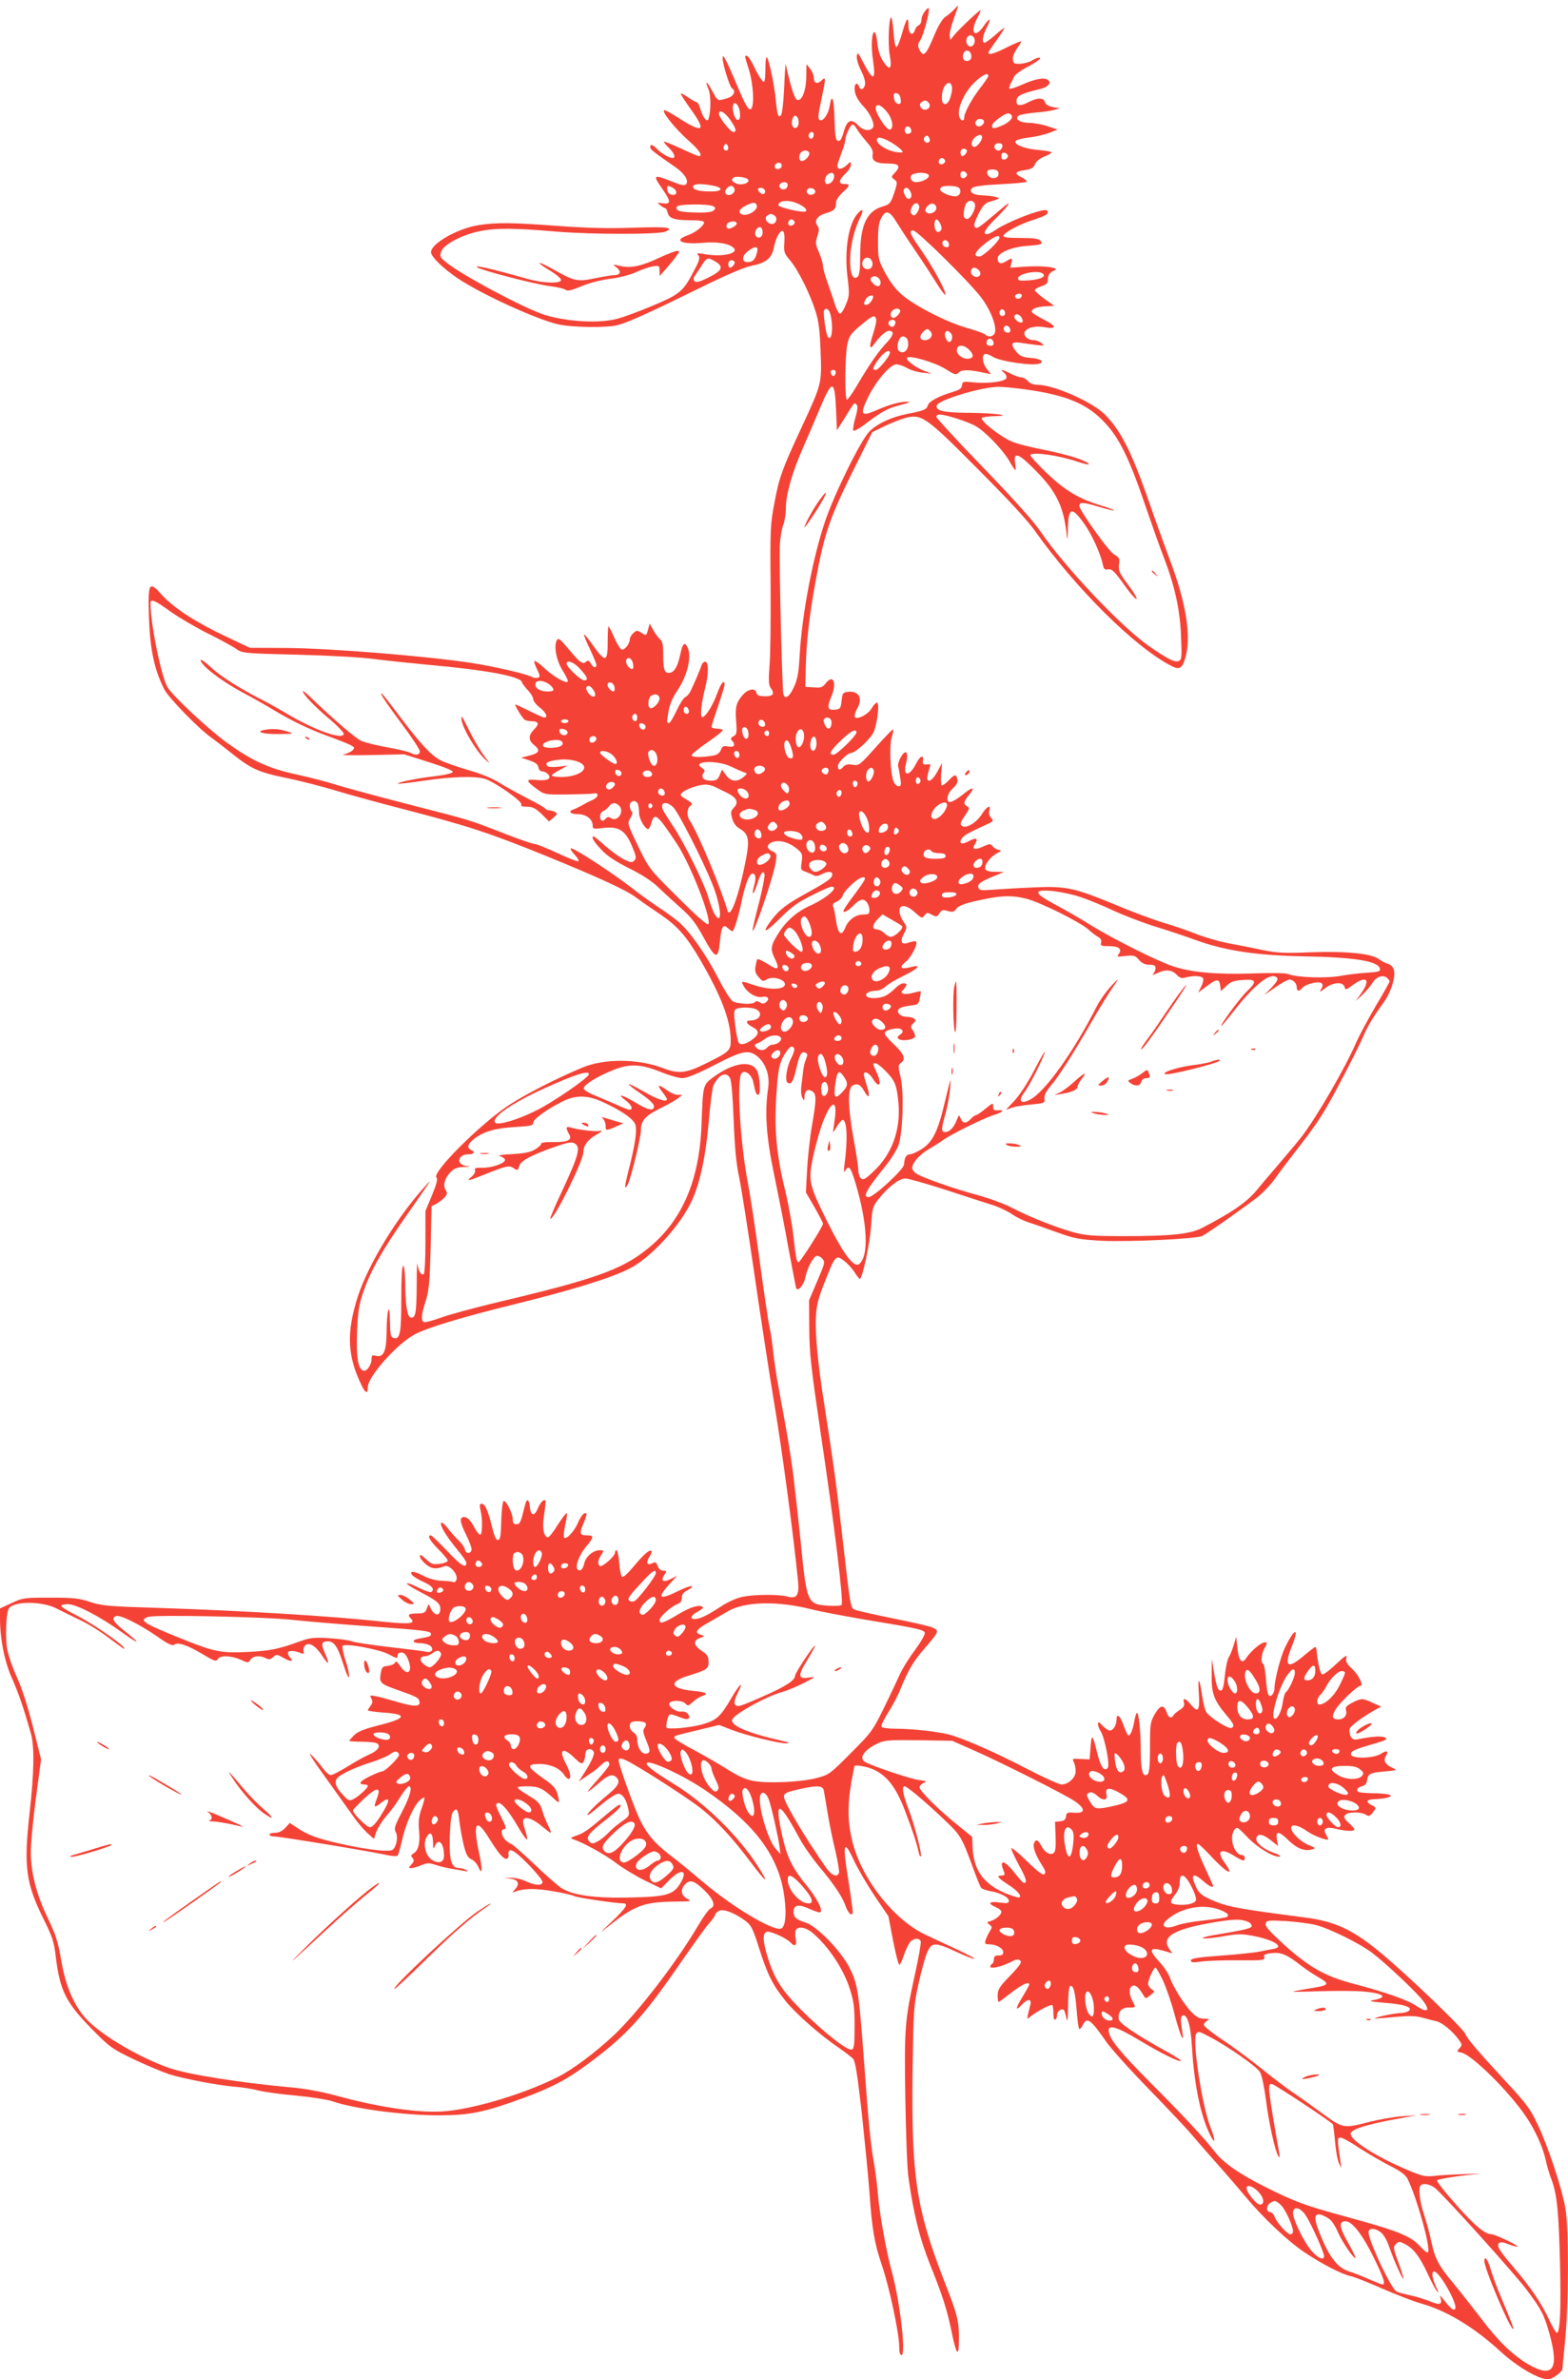 <?xml version="1.0" standalone="no"?>
<!DOCTYPE svg PUBLIC "-//W3C//DTD SVG 20010904//EN"
 "http://www.w3.org/TR/2001/REC-SVG-20010904/DTD/svg10.dtd">
<svg version="1.0" xmlns="http://www.w3.org/2000/svg"
 width="844pt" height="1280pt" viewBox="0 0 844 1280"
 preserveAspectRatio="xMidYMid meet">
<g transform="translate(0,1280) scale(0.1,-0.1)"
fill="#f44336" stroke="none">
<path d="M5134 12747 c-12 -12 -33 -30 -47 -39 -15 -11 -37 -47 -57 -95 -46
-111 -60 -125 -82 -78 -9 19 -8 29 6 49 15 24 46 135 46 166 -1 10 -7 8 -20
-9 -11 -13 -20 -34 -20 -47 0 -14 -7 -27 -15 -30 -8 -3 -17 -14 -20 -25 -12
-37 -35 -22 -35 23 0 55 -11 42 -35 -43 -11 -39 -24 -71 -30 -72 -6 -1 -12 32
-15 75 -3 43 -9 80 -12 83 -13 13 -20 -142 -9 -200 14 -76 1 -90 -34 -37 -17
26 -28 59 -32 96 -3 31 -9 59 -14 62 -16 9 -22 -70 -10 -149 16 -113 2 -117
-52 -14 -28 55 -32 59 -35 35 -2 -15 8 -49 23 -78 17 -34 24 -61 21 -76 -7
-27 -24 -32 -32 -9 -10 24 -24 17 -24 -11 0 -32 15 -61 50 -99 38 -40 62 -99
47 -114 -19 -19 -52 -12 -77 14 -37 40 -61 29 -78 -33 -11 -39 -19 -52 -31
-50 -13 3 -16 22 -19 116 -3 113 -14 145 -26 73 -7 -48 -40 -91 -56 -75 -8 8
-5 35 10 102 11 51 20 99 20 108 0 16 -2 16 -19 0 -24 -21 -41 -13 -41 18 0
13 -9 34 -20 47 l-19 24 -1 -63 c0 -75 -22 -135 -47 -130 -15 3 -33 56 -64
193 -1 6 -5 -52 -8 -127 -4 -82 -11 -142 -18 -149 -14 -14 -19 2 -28 91 -8 75
-33 198 -46 220 -5 9 -9 -12 -9 -57 0 -40 -3 -73 -8 -73 -9 0 -29 31 -59 93
-13 26 -28 47 -33 47 -13 0 -13 3 11 -74 26 -86 31 -209 8 -214 -12 -2 -29 28
-68 120 -28 68 -58 134 -66 148 -14 24 -14 24 -15 4 0 -30 38 -152 50 -159 24
-15 9 -44 -27 -54 -52 -15 -49 -17 -79 39 -30 56 -42 61 -20 9 13 -31 13 -117
0 -158 -7 -22 -29 3 -43 49 -6 22 -15 40 -20 40 -5 0 -25 11 -46 25 -20 15
-39 24 -41 22 -2 -2 23 -41 56 -87 86 -120 65 -130 -78 -38 -34 22 -65 38 -68
35 -11 -11 64 -103 131 -162 58 -51 81 -85 56 -85 -4 0 -47 18 -95 41 -48 22
-89 39 -92 37 -2 -3 10 -17 26 -33 30 -29 39 -55 20 -55 -18 0 -64 27 -84 49
-22 24 -36 27 -36 9 0 -12 17 -25 138 -109 48 -34 72 -73 54 -91 -8 -8 -28 -4
-76 16 -100 39 -104 36 -51 -40 49 -70 48 -85 -3 -77 -26 4 -26 4 -8 -11 11
-9 23 -16 27 -16 4 0 10 -11 13 -25 8 -31 38 -40 129 -40 41 0 67 -4 67 -11 0
-18 -46 -55 -86 -69 -83 -28 -37 -52 82 -41 76 7 144 -5 165 -30 24 -29 -68
-48 -160 -31 -38 7 -42 6 -32 -7 10 -12 6 -28 -24 -84 -58 -111 -75 -125 -223
-187 -73 -31 -158 -62 -190 -70 -98 -26 -269 -16 -390 21 -108 34 -448 215
-532 284 -31 25 -34 31 -25 57 13 37 110 89 202 108 88 19 184 19 418 -1 192
-16 551 -16 588 0 48 22 7 27 -170 21 -134 -5 -250 -2 -402 9 -253 19 -337 20
-434 5 -114 -18 -257 -99 -257 -146 0 -24 67 -89 145 -141 130 -87 429 -223
544 -248 79 -16 260 -18 316 -3 57 15 167 65 430 194 160 79 250 117 295 126
74 15 105 41 116 99 9 48 33 92 47 87 8 -2 11 -23 9 -60 -4 -53 -1 -60 31 -98
42 -49 106 -177 137 -274 17 -54 23 -104 27 -216 7 -173 7 -173 -106 -416
-102 -220 -117 -261 -143 -401 -21 -109 -23 -141 -20 -447 1 -181 -1 -374 -6
-429 -6 -73 -4 -102 5 -115 25 -33 16 -47 -29 -47 -32 1 -44 5 -46 19 -6 28
-47 21 -76 -14 -34 -40 -40 -66 -33 -145 4 -57 2 -66 -15 -75 -15 -8 -17 -14
-9 -22 23 -23 13 -40 -19 -33 -26 5 -32 2 -40 -19 -6 -16 -19 -26 -42 -30 -59
-10 -111 -10 -115 1 -2 5 35 36 82 68 47 32 85 62 85 67 0 5 -13 9 -30 9 -16
0 -30 5 -30 10 0 6 16 56 35 111 19 56 35 107 35 115 0 32 -19 10 -39 -45 -23
-64 -59 -122 -79 -129 -15 -5 -9 67 14 159 19 76 19 139 0 139 -8 0 -18 -10
-21 -22 -7 -22 -34 -86 -58 -136 -6 -13 -19 -28 -29 -33 -10 -5 -31 -39 -47
-74 -17 -36 -35 -65 -40 -65 -13 0 -13 4 -1 71 6 32 24 73 46 104 55 81 80
187 53 236 -15 29 -26 15 -39 -49 -13 -61 -33 -92 -60 -92 -24 0 -30 20 -30
99 0 51 -4 70 -17 82 -10 9 -27 31 -37 50 l-19 34 -9 -33 c-9 -33 -9 -33 -34
-17 -24 15 -27 15 -45 -1 -10 -9 -19 -24 -19 -33 0 -25 -29 -61 -44 -55 -8 3
-26 32 -40 65 -14 32 -28 59 -30 59 -3 0 -5 -34 -5 -75 1 -118 -11 -122 -77
-30 -25 36 -48 64 -50 62 -3 -2 11 -37 31 -78 19 -40 35 -79 35 -86 0 -20 -18
-15 -30 8 -9 16 -14 18 -25 9 -19 -16 -34 -5 -95 69 -46 55 -54 61 -63 46 -17
-32 -2 -110 33 -165 18 -28 30 -54 26 -57 -11 -11 -75 26 -125 72 -26 25 -51
42 -54 39 -3 -4 3 -24 14 -45 16 -33 17 -40 5 -45 -8 -3 -24 -1 -35 5 -28 16
-208 57 -326 75 -245 37 -752 78 -990 80 l-200 1 -125 59 c-162 76 -282 153
-347 224 -72 80 -77 72 -71 -125 6 -169 29 -276 82 -381 24 -47 189 -216 256
-262 19 -14 69 -52 110 -85 101 -81 143 -100 290 -130 69 -14 186 -44 260 -66
74 -23 236 -67 360 -99 362 -94 472 -130 780 -255 272 -111 428 -182 479 -220
31 -23 90 -64 132 -92 96 -65 143 -118 220 -250 108 -186 159 -316 162 -420 2
-64 -3 -70 -131 -133 -111 -55 -149 -59 -237 -25 -133 50 -314 51 -432 1 -141
-59 -316 -149 -399 -205 -153 -102 -408 -357 -385 -385 8 -9 2 -34 -24 -97
l-35 -84 0 -167 c0 -92 -4 -169 -9 -172 -14 -9 -29 16 -34 54 -2 19 -4 -30 -4
-110 -1 -154 -6 -183 -32 -178 -19 4 -29 64 -30 191 -1 51 -5 87 -11 87 -6 0
-10 -66 -10 -178 0 -187 -7 -223 -44 -209 -13 5 -16 22 -17 89 -1 112 -17 64
-18 -57 -1 -105 -16 -139 -57 -129 -20 5 -24 3 -24 -18 0 -31 -27 -69 -45 -62
-28 11 -38 73 -33 208 4 108 10 145 32 211 40 117 100 224 232 413 144 206
143 205 104 162 -152 -166 -307 -421 -364 -595 -62 -194 -57 -319 20 -477 21
-45 34 -49 34 -10 0 57 161 237 256 285 75 38 252 91 544 163 307 76 517 141
612 191 115 60 273 233 333 366 43 94 74 237 90 424 8 96 20 185 26 196 30 58
69 74 89 36 7 -12 15 -111 19 -227 6 -147 14 -234 29 -302 11 -52 48 -286 82
-520 34 -234 83 -555 110 -715 41 -246 101 -693 125 -936 9 -81 -6 -103 -57
-88 -43 12 -172 12 -239 -1 -34 -7 -78 -26 -119 -53 -75 -49 -113 -67 -141
-67 -29 0 -19 22 19 41 17 9 29 19 25 23 -16 16 -64 2 -133 -39 -78 -47 -100
-54 -100 -31 0 17 63 74 96 86 17 7 24 17 24 34 0 19 9 30 33 42 17 10 27 19
20 21 -6 2 -39 -10 -72 -26 -101 -51 -117 -39 -48 36 l42 46 -33 -17 c-41 -21
-58 -12 -37 20 15 23 14 24 -5 24 -13 0 -24 10 -30 25 -8 22 -13 24 -29 15
-28 -14 -36 4 -15 35 9 14 14 28 11 31 -10 10 -42 -18 -97 -84 -34 -41 -56
-60 -62 -54 -6 6 -13 40 -15 76 -3 36 -10 66 -14 66 -5 0 -9 -6 -9 -14 0 -18
-68 -78 -81 -71 -14 9 -11 33 7 60 16 24 16 25 -9 25 -34 0 -74 -34 -82 -70
-7 -33 -22 -47 -36 -33 -15 15 9 79 46 123 43 51 43 60 6 60 -41 0 -44 10 -20
65 11 26 18 49 16 52 -11 10 -29 -10 -47 -51 -20 -47 -65 -93 -74 -77 -4 5 0
37 7 71 8 33 11 60 7 60 -4 0 -26 -29 -49 -65 -22 -36 -45 -65 -51 -65 -24 0
-33 53 -21 124 6 38 9 71 7 73 -9 10 -28 -10 -42 -44 -18 -43 -38 -38 -42 10
-4 44 -17 48 -26 10 -23 -94 -27 -103 -46 -103 -15 0 -20 7 -20 25 0 34 -39
110 -50 99 -5 -5 -11 -54 -12 -109 -2 -81 -6 -100 -18 -100 -10 0 -20 22 -31
68 -22 90 -38 127 -56 127 -11 0 -13 -7 -7 -33 12 -45 11 -130 -1 -134 -5 -1
-21 18 -35 45 -17 31 -32 48 -47 50 -32 5 -30 -25 8 -99 16 -33 29 -68 27 -77
-5 -24 -32 -21 -36 3 -2 11 -18 34 -36 50 -17 17 -43 46 -57 65 -15 19 -30 32
-34 28 -10 -10 23 -67 81 -138 30 -35 54 -70 54 -77 0 -33 -27 -17 -101 61
-45 47 -85 86 -90 86 -21 0 -5 -29 41 -75 27 -27 50 -54 50 -61 0 -6 -19 -14
-42 -17 -38 -5 -46 -2 -76 26 -23 22 -32 26 -32 15 0 -9 14 -28 32 -43 31 -26
57 -29 100 -11 24 11 70 -37 66 -67 -2 -14 -9 -20 -18 -18 -8 3 -37 6 -65 7
-31 1 -69 12 -99 28 -49 26 -77 26 -56 1 7 -8 34 -24 61 -36 46 -21 61 -41 39
-54 -5 -3 -36 8 -70 25 -33 17 -60 26 -60 21 0 -5 33 -25 73 -46 89 -46 107
-62 107 -90 0 -45 -36 -38 -55 10 -7 18 -8 18 -17 -7 -9 -25 -15 -28 -54 -28
-45 0 -53 -7 -32 -28 27 -27 -8 -31 -142 -17 -296 32 -765 60 -1225 75 -261 8
-297 11 -360 32 -60 20 -90 23 -215 23 -139 0 -148 -1 -207 -29 l-63 -29 0
-56 c0 -108 25 -233 65 -321 34 -77 61 -154 101 -295 20 -69 18 -209 -7 -430
-32 -288 -20 -377 76 -570 47 -95 56 -122 65 -200 22 -184 55 -249 195 -391
95 -97 106 -105 226 -163 70 -33 156 -69 190 -80 81 -25 258 -59 352 -67 40
-3 97 -12 127 -20 30 -8 123 -21 205 -28 83 -8 169 -22 193 -30 113 -40 383
-76 573 -76 168 0 244 16 456 93 154 57 234 99 351 186 203 150 293 248 492
537 68 98 138 196 157 217 18 20 33 41 33 47 0 5 9 14 20 20 24 13 87 -12 144
-55 30 -23 39 -42 71 -143 46 -145 73 -199 142 -285 56 -70 187 -185 290 -255
32 -22 65 -48 75 -58 12 -15 23 -84 47 -294 16 -151 35 -342 41 -425 14 -200
26 -269 66 -389 41 -119 94 -369 94 -438 0 -29 4 -48 12 -48 26 0 -7 285 -52
450 -30 108 -68 324 -75 421 -4 46 -13 118 -20 159 -18 95 -30 217 -55 560
-27 366 -34 409 -78 495 -47 92 -178 226 -238 243 -49 14 -67 32 -62 64 4 32
32 34 89 7 27 -12 52 -20 55 -16 14 13 -20 77 -77 147 -75 91 -103 150 -129
266 -43 195 -18 191 93 -15 22 -41 69 -108 104 -150 81 -96 130 -169 145 -217
14 -39 38 -58 38 -29 0 10 -11 90 -25 178 -31 191 -23 215 30 101 20 -44 70
-129 111 -191 l76 -112 25 -131 c14 -71 29 -130 34 -130 4 0 15 22 23 48 9 26
23 58 32 70 17 25 52 29 60 8 3 -7 -11 -85 -30 -172 -56 -256 -59 -289 -53
-672 3 -191 10 -383 17 -427 27 -194 61 -331 119 -475 64 -158 91 -243 115
-363 21 -105 35 -128 37 -62 3 125 -2 148 -81 350 -149 385 -175 558 -168
1126 5 328 6 350 32 467 15 67 35 142 46 167 25 58 43 58 161 3 49 -22 91 -39
94 -36 3 2 -37 24 -87 47 -51 24 -129 60 -173 81 -178 82 -357 314 -401 520
-26 118 -22 211 15 388 3 10 70 -2 106 -19 70 -33 118 -96 163 -212 40 -103
65 -178 77 -231 3 -15 8 -26 11 -23 9 8 -34 172 -66 255 -30 78 -38 122 -21
122 13 0 109 -80 212 -178 90 -85 95 -94 155 -257 20 -55 40 -105 45 -111 5
-6 28 -14 50 -18 54 -9 99 -33 99 -52 0 -13 -8 -15 -50 -9 -56 8 -67 -5 -20
-25 17 -7 30 -18 30 -25 0 -16 -29 -41 -58 -50 -21 -6 -22 -8 -6 -19 15 -12
15 -15 1 -37 -8 -13 -18 -34 -22 -46 -5 -20 -3 -23 19 -23 38 0 76 -21 76 -42
0 -13 -7 -18 -25 -18 -18 0 -25 -5 -25 -19 0 -11 -4 -23 -10 -26 -5 -3 -10
-10 -10 -15 0 -14 60 -1 107 23 33 17 45 19 55 9 9 -9 -3 -27 -55 -81 -57 -59
-67 -74 -67 -105 0 -20 2 -36 5 -36 3 0 34 23 69 50 56 44 96 62 96 44 0 -4
-16 -33 -36 -66 -39 -64 -41 -82 -4 -43 31 33 54 33 46 0 -21 -84 -21 -81 0
-64 33 27 111 69 118 62 3 -3 6 -24 6 -45 0 -24 4 -37 10 -33 6 3 10 15 10 26
0 20 25 37 37 25 3 -3 9 -23 13 -43 6 -27 8 -9 9 64 0 56 5 104 10 108 18 10
28 -29 36 -127 4 -54 10 -100 14 -103 5 -2 13 7 19 20 22 47 42 33 127 -90 27
-38 130 -153 230 -255 99 -102 205 -214 235 -250 30 -36 91 -105 135 -155 44
-49 110 -126 147 -170 95 -115 231 -243 321 -303 93 -62 199 -117 247 -127 19
-4 96 -34 170 -67 74 -32 166 -68 205 -79 138 -38 286 -126 430 -258 92 -84
206 -151 257 -151 24 0 78 40 78 57 0 4 7 76 15 158 19 198 20 592 1 705 -19
108 -91 327 -149 450 -40 84 -60 112 -169 229 -158 171 -208 230 -222 261 -12
29 -298 303 -438 421 -164 138 -258 183 -436 205 -310 40 -394 54 -459 80 -80
31 -101 47 -119 91 -27 62 -11 70 43 23 29 -26 53 -38 53 -26 0 2 -18 41 -39
87 -44 95 -58 139 -43 139 5 0 33 -26 62 -57 91 -99 141 -126 81 -43 -46 64
-20 81 54 35 47 -29 55 -30 55 -10 0 8 -6 15 -14 15 -43 0 -72 95 -42 136 14
18 17 16 68 -37 54 -58 146 -113 176 -107 10 2 -6 12 -34 21 -57 20 -100 58
-91 81 9 24 35 19 77 -14 l39 -31 -6 36 c-8 47 10 46 62 -5 45 -44 86 -60 125
-50 24 7 23 8 -18 25 -43 18 -92 66 -92 91 0 23 39 16 85 -17 36 -26 115 -55
115 -43 0 2 -6 13 -12 24 -21 33 1 45 56 31 53 -13 96 -14 96 -3 0 5 -14 21
-31 36 -24 22 -28 30 -18 42 14 17 82 18 110 2 17 -11 22 -10 39 12 19 25 19
25 -6 38 -36 19 -29 32 19 33 23 1 53 4 67 9 40 12 3 22 -87 23 -61 2 -78 5
-78 17 0 8 11 17 25 20 17 4 26 14 28 30 5 38 16 43 94 50 64 5 70 8 48 17
-42 18 -56 41 -41 65 18 28 6 34 -26 13 -38 -25 -156 -28 -161 -4 -3 18 16 27
127 59 62 18 72 24 57 32 -17 10 -68 7 -143 -8 -25 -5 -33 -2 -43 15 -6 12 -8
30 -5 40 5 17 66 62 138 103 l31 17 -45 20 c-55 26 -61 26 -110 1 -32 -17 -39
-25 -34 -41 8 -26 -11 -49 -41 -49 -34 0 -38 16 -14 55 22 36 116 125 131 125
21 0 -6 57 -42 91 -30 28 -37 41 -32 60 5 19 -6 13 -56 -34 -33 -32 -67 -57
-74 -55 -11 4 -23 58 -30 126 -1 12 -4 22 -7 22 -3 0 -33 -23 -65 -50 -87 -73
-105 -56 -60 57 41 103 12 95 -39 -12 -24 -51 -56 -174 -56 -218 0 -14 -6 -30
-14 -36 -19 -16 -26 6 -33 97 -3 39 -10 72 -14 72 -14 0 -10 52 6 80 19 33 18
39 -4 33 -22 -6 -70 -48 -93 -83 -23 -36 -41 -14 -48 58 l-6 57 -13 -44 c-7
-24 -19 -54 -26 -65 -8 -12 -18 -57 -22 -101 -6 -60 -12 -80 -23 -80 -15 0
-23 23 -38 115 l-9 55 -1 -85 c-2 -98 12 -137 77 -214 44 -52 49 -64 28 -72
-16 -6 -113 55 -133 84 -8 11 -18 53 -24 93 -14 98 -24 102 -17 7 6 -91 -4
-106 -42 -59 -30 36 -46 40 -38 11 4 -15 -2 -25 -21 -38 -15 -9 -31 -22 -35
-29 -13 -21 -27 -15 -38 17 -15 42 -34 38 -64 -13 -23 -41 -25 -53 -25 -170 0
-132 -4 -157 -25 -157 -17 0 -25 46 -25 140 0 100 -11 201 -21 195 -4 -3 -10
-24 -14 -48 -9 -50 -24 -82 -34 -71 -4 5 -16 30 -25 57 -18 49 -36 62 -36 26
0 -29 -18 -59 -36 -59 -8 0 -26 12 -39 26 -20 21 -25 23 -25 10 0 -9 6 -27 14
-39 23 -36 52 -185 38 -199 -20 -20 -38 8 -57 85 -24 98 -29 103 -35 27 l-5
-65 -48 2 c-44 3 -47 2 -37 -16 5 -11 10 -33 10 -50 0 -34 -39 -71 -76 -71
-13 0 -97 38 -188 85 -162 84 -303 147 -401 179 -56 18 -206 36 -307 36 -37 0
-70 5 -73 10 -4 6 12 39 34 74 22 34 53 91 67 127 44 107 70 151 129 219 81
93 83 98 42 115 -19 8 -117 30 -218 50 -101 21 -191 41 -200 46 -21 11 -22 16
-64 384 -34 300 -48 397 -99 725 -34 214 -49 375 -44 467 3 63 13 100 48 188
56 142 59 146 104 112 19 -15 44 -42 56 -62 12 -19 25 -35 28 -35 14 0 56 198
61 290 6 89 8 99 39 138 53 67 112 112 145 112 16 0 111 -27 211 -59 99 -33
212 -69 250 -81 37 -11 89 -35 113 -52 25 -17 64 -36 87 -43 22 -7 91 -31 151
-53 100 -36 123 -40 245 -47 144 -7 512 10 542 26 39 21 256 175 306 216 29
25 67 66 84 91 18 26 82 111 143 189 87 112 130 179 206 325 54 100 109 212
125 248 25 60 54 107 120 199 13 19 32 59 40 89 18 63 10 96 -28 108 -13 3
-33 15 -46 24 -37 30 -177 44 -365 37 -143 -6 -181 -4 -260 12 -51 11 -132 27
-182 36 -49 9 -128 32 -175 50 -47 19 -125 46 -175 60 -49 15 -165 57 -257 96
-226 93 -268 103 -443 95 -77 -3 -174 -9 -216 -12 -63 -5 -77 -4 -82 9 -8 20
8 32 79 62 l59 24 -48 1 c-32 0 -49 5 -53 14 -8 20 24 64 60 84 27 14 28 17
11 20 -11 2 -26 11 -32 19 -11 15 -16 15 -53 -2 -45 -20 -61 -14 -41 16 18 30
6 35 -34 14 -37 -21 -56 -14 -39 13 11 17 37 32 127 73 45 20 47 22 32 39 -11
12 -14 26 -10 39 11 35 -13 24 -40 -19 -26 -42 -77 -75 -101 -66 -20 8 -18 18
12 61 22 34 24 39 10 47 -22 12 -20 25 9 60 35 42 23 48 -23 11 -47 -38 -78
-54 -86 -46 -14 15 -4 47 23 72 22 20 28 34 24 50 -7 28 -14 27 -48 -9 -15
-16 -32 -27 -36 -25 -4 3 -5 31 -3 63 l5 57 -26 -47 c-29 -54 -61 -66 -52 -20
3 15 9 35 12 45 6 14 2 17 -16 15 -20 -3 -23 1 -21 20 5 35 -16 26 -38 -18
-36 -70 -72 -68 -53 3 6 23 8 48 3 56 -11 21 -52 -47 -45 -74 3 -11 8 -39 11
-62 6 -36 4 -43 -10 -43 -9 0 -21 12 -27 28 -17 45 -23 194 -9 236 6 20 10 39
7 42 -2 2 -44 -41 -93 -96 -87 -97 -90 -100 -125 -94 -25 4 -39 1 -49 -10 -17
-22 -30 -20 -30 3 0 20 53 71 74 71 19 0 92 66 114 103 22 36 39 167 22 167
-6 0 -19 -14 -29 -32 -23 -37 -91 -67 -91 -39 1 9 7 27 15 41 31 55 7 95 -53
88 -24 -3 -28 -8 -32 -48 -5 -42 -7 -45 -37 -48 -39 -4 -43 13 -18 71 30 73
11 122 -29 73 -18 -24 -27 -27 -66 -24 l-45 3 2 100 c3 139 19 283 53 468 49
267 75 341 223 637 l82 165 65 32 c36 17 86 37 111 44 89 24 112 8 389 -271
162 -162 268 -276 310 -335 222 -313 542 -630 738 -729 41 -21 57 -11 73 48
32 114 3 294 -83 521 -27 72 -79 216 -115 320 -91 262 -153 385 -239 468 -71
68 -274 157 -360 157 -22 0 -40 7 -51 20 -10 11 -26 20 -36 20 -10 0 -35 9
-57 20 -45 23 -63 26 -36 5 10 -8 16 -21 13 -29 -7 -19 -100 -31 -178 -23 -54
6 -58 5 -61 -16 -2 -17 -14 -25 -48 -35 -74 -22 -128 -50 -135 -71 -7 -24 -21
-30 -108 -47 -89 -17 -165 -53 -208 -96 -47 -48 -189 -337 -238 -483 -68 -202
-125 -505 -137 -725 -5 -92 -12 -126 -31 -167 -24 -52 -46 -67 -56 -39 -7 17
-23 691 -20 796 2 41 10 92 18 113 8 20 15 61 15 90 0 76 33 194 92 327 28 63
68 158 90 210 67 160 81 160 88 -1 l5 -114 44 70 c53 86 49 81 62 68 7 -7 5
-29 -7 -71 -10 -34 -14 -65 -11 -69 4 -3 26 8 50 25 104 79 131 94 199 112 49
12 63 19 43 19 -39 1 -96 -15 -168 -46 -83 -37 -90 -24 -44 71 45 90 119 176
152 176 13 0 39 -9 58 -20 18 -11 56 -22 83 -25 l49 -5 -40 15 c-48 18 -103
60 -92 71 14 14 151 -26 206 -61 51 -32 56 -34 73 -18 18 16 58 15 142 -4 l30
-6 -22 28 c-23 29 -29 69 -12 80 6 4 26 -3 45 -15 38 -24 216 -50 250 -36 30
11 3 28 -52 31 -37 3 -53 10 -70 30 -37 43 -31 59 20 51 23 -4 62 -9 87 -12
42 -5 44 -4 26 10 -11 9 -29 16 -41 16 -31 0 -57 22 -50 42 10 25 56 37 106
28 68 -13 68 5 1 39 -33 17 -63 35 -66 40 -10 16 18 30 69 33 l50 3 -53 37
c-28 21 -52 42 -52 47 0 5 16 15 35 21 26 8 35 17 35 33 0 28 10 41 35 52 36
14 -53 27 -149 21 l-88 -6 6 25 c7 29 4 30 -29 9 -28 -18 -45 -12 -45 17 0 28
75 60 154 66 83 6 91 9 76 28 -9 11 -35 15 -107 15 -71 0 -94 3 -91 13 6 19
95 65 171 88 41 13 67 26 67 35 0 8 -6 14 -12 14 -44 0 -207 -65 -268 -106
-19 -13 -40 -24 -47 -24 -27 0 -11 28 52 90 73 73 87 101 23 45 -123 -104
-129 -108 -140 -97 -8 8 -3 27 18 69 22 45 36 60 59 67 60 18 61 18 35 26 -14
5 -46 8 -71 9 -53 1 -79 21 -54 41 10 8 64 15 150 19 74 4 137 9 140 13 4 4
-7 14 -24 23 -43 21 -39 32 15 40 36 5 47 12 55 32 6 15 24 30 49 40 22 9 40
19 40 23 0 4 -31 10 -69 13 -78 6 -140 32 -122 50 6 6 39 14 74 18 35 4 83 16
107 25 l43 17 -54 18 c-30 10 -75 18 -100 18 -50 1 -79 21 -57 38 7 6 47 13
88 17 41 3 89 10 105 15 l30 8 -37 7 c-24 4 -39 14 -43 26 -8 26 -40 26 -90 0
-46 -24 -68 -19 -63 12 3 24 27 35 126 59 45 11 65 35 41 50 -20 14 -70 4
-139 -27 -33 -15 -63 -24 -66 -21 -3 3 0 16 7 29 7 12 15 30 19 38 4 8 32 29
63 46 63 33 89 54 69 54 -7 0 -23 -7 -36 -15 -12 -8 -40 -16 -62 -18 -35 -2
-39 1 -42 23 -2 15 8 39 22 59 14 19 24 36 22 38 -2 3 -36 -12 -75 -31 -66
-34 -101 -44 -101 -30 0 4 20 35 46 70 25 35 43 64 40 64 -3 0 -26 -18 -51
-40 -25 -22 -50 -40 -56 -40 -15 0 -10 39 12 81 27 54 19 59 -16 9 -49 -71
-77 -36 -34 44 11 21 19 40 17 41 -4 4 -116 -102 -143 -135 l-20 -25 -3 22
c-2 12 8 54 22 93 14 38 25 70 23 70 -1 0 -12 -10 -23 -23z m110 -152 c8 -21
-3 -45 -20 -45 -18 0 -28 24 -20 45 3 8 12 15 20 15 7 0 16 -7 20 -15z m-16
-93 c2 -13 -3 -25 -13 -28 -23 -9 -38 10 -30 36 9 27 39 22 43 -8z m92 -111
c0 -4 -18 -31 -39 -58 -47 -59 -91 -139 -91 -165 0 -27 -24 -17 -28 11 -7 44
29 123 79 173 44 44 79 61 79 39z m-197 -84 c-8 -45 -21 -67 -38 -67 -21 0
-20 69 1 98 22 32 45 12 37 -31z m-275 -40 c3 -23 0 -28 -15 -25 -11 2 -19 14
-21 31 -3 23 0 28 15 25 11 -2 19 -14 21 -31z m149 -18 c16 -16 5 -39 -18 -39
-24 0 -37 29 -18 41 18 11 23 11 36 -2z m-1014 -60 c2 -24 -2 -34 -13 -34 -15
0 -32 59 -23 82 9 24 35 -9 36 -48z m797 1 c26 -36 31 -83 10 -87 -20 -4 -85
100 -76 122 8 21 37 5 66 -35z m-850 -34 c33 -48 37 -66 17 -66 -15 0 -77 78
-77 97 0 27 30 11 60 -31z m1515 24 c10 -15 -13 -39 -53 -56 -43 -18 -52 -18
-52 1 0 15 66 65 87 65 6 0 15 -5 18 -10z m-1147 -29 c5 -29 -13 -50 -29 -34
-15 15 -3 66 14 60 7 -2 14 -14 15 -26z m995 3 c11 -11 -5 -34 -24 -34 -18 0
-26 20 -12 33 8 9 28 9 36 1z m-682 -46 c7 -13 30 -43 51 -68 31 -35 39 -51
35 -73 -5 -34 19 -47 88 -47 54 0 64 -14 34 -47 -23 -24 -23 -25 -6 -38 17
-12 17 -18 7 -52 -25 -77 -28 -82 -70 -94 -86 -26 -120 -102 -120 -266 0 -73
-4 -104 -14 -112 -25 -21 -41 16 -40 93 1 76 23 165 55 228 20 40 13 50 -14
20 -50 -55 -73 -199 -55 -344 11 -90 10 -101 -8 -144 -10 -26 -24 -49 -31 -51
-6 -2 -18 17 -27 44 -8 26 -26 80 -40 118 -14 39 -26 80 -26 93 0 13 -10 46
-21 73 -20 45 -21 54 -9 89 10 31 10 42 1 54 -21 26 -3 55 42 68 47 14 57 23
57 57 0 14 14 36 35 55 42 38 43 46 10 46 -33 0 -32 20 5 55 17 16 30 38 30
49 0 19 -1 18 -24 -4 -14 -13 -32 -20 -40 -17 -13 5 -12 15 9 72 14 36 25 72
25 81 0 24 28 84 39 84 6 0 16 -10 22 -22z m292 -2 c7 -16 -1 -26 -20 -26 -7
0 -13 9 -13 20 0 23 25 27 33 6z m-523 -30 c0 -8 -4 -17 -9 -21 -12 -7 -24 12
-16 25 9 15 25 12 25 -4z m896 -40 c-9 -15 -23 -26 -31 -26 -23 0 -18 37 7 54
31 22 46 4 24 -28z m-273 19 c8 -18 -11 -31 -25 -17 -11 11 -3 32 12 32 4 0
10 -7 13 -15z m-208 -20 c24 -14 49 -33 57 -42 12 -15 9 -16 -29 -11 -46 7
-103 41 -103 64 0 21 26 17 75 -11z m-875 -31 c0 -14 -12 -19 -23 -8 -9 9 4
35 14 28 5 -3 9 -12 9 -20z m1473 20 c9 -10 -4 -34 -18 -34 -17 0 -28 17 -20
30 7 11 28 13 38 4z m-190 -31 c8 -7 -11 -33 -24 -33 -5 0 -9 9 -9 20 0 19 20
27 33 13z m-847 -14 c3 -6 -3 -21 -15 -32 -25 -25 -47 -12 -36 22 7 22 39 29
51 10z m1069 -19 c0 -8 -8 -16 -17 -18 -13 -2 -18 3 -18 18 0 15 5 20 18 18 9
-2 17 -10 17 -18z m-339 -21 c8 -14 -18 -31 -30 -19 -9 9 0 30 14 30 5 0 12
-5 16 -11z m-880 -38 c-10 -16 -36 -13 -36 3 0 17 21 27 34 16 4 -5 5 -13 2
-19z m1169 -36 c0 -25 -37 -32 -54 -11 -18 21 -4 38 27 34 19 -2 27 -9 27 -23z
m-170 -5 c0 -8 -8 -16 -17 -18 -13 -2 -18 3 -18 18 0 15 5 20 18 18 9 -2 17
-10 17 -18z m-715 -8 c0 -21 -18 -42 -37 -42 -16 0 -17 32 -1 48 18 18 38 15
38 -6z m510 3 c0 -16 -38 -35 -71 -35 -24 0 -37 29 -18 41 25 15 89 11 89 -6z
m-972 -23 c6 -18 -39 -31 -65 -19 -24 11 -28 19 -16 31 12 11 76 2 81 -12z
m212 -26 c0 -8 -5 -18 -10 -21 -17 -11 -40 3 -34 20 8 19 44 20 44 1z m-406
-4 c62 -11 58 -32 -6 -32 -67 0 -98 9 -98 26 0 15 39 18 104 6z m-213 -12 c27
-15 25 -42 -3 -38 -15 2 -24 11 -26 26 -4 25 1 27 29 12z m332 -4 c10 -26 -34
-49 -48 -26 -8 13 13 40 30 40 7 0 15 -6 18 -14z m1201 8 c22 -9 20 -41 -3
-49 -11 -3 -36 1 -55 9 -35 15 -43 26 -29 39 8 9 66 9 87 1z m-1039 -14 c11
-17 -5 -32 -21 -19 -8 6 -14 15 -14 20 0 12 27 11 35 -1z m273 -7 c5 -17 -26
-29 -40 -15 -6 6 -7 15 -3 22 9 14 37 9 43 -7z m512 -3 c11 -21 6 -40 -10 -40
-13 0 -32 39 -25 50 10 16 23 12 35 -10z m-604 -66 c35 -17 50 -31 41 -41 -10
-10 -147 21 -147 33 0 27 58 31 106 8z m951 0 c9 -25 -24 -86 -45 -82 -13 3
-16 12 -14 38 2 19 8 41 14 48 14 17 37 15 45 -4z m-1174 -8 c10 -25 -48 -61
-78 -50 -25 10 -17 29 18 47 40 20 53 21 60 3z m875 -7 c1 -8 -4 -23 -12 -34
-12 -16 -17 -17 -27 -8 -10 10 -10 18 -1 39 13 26 35 28 40 3z m92 -9 c0 -20
-33 -36 -50 -25 -14 9 -12 21 5 39 19 19 45 10 45 -14z m-1200 10 c12 -7 12
-11 2 -22 -9 -9 -40 -13 -99 -11 -83 1 -112 10 -99 32 9 14 175 15 196 1z
m985 -84 c17 -27 62 -97 102 -155 40 -58 91 -137 114 -174 23 -37 44 -65 47
-63 9 10 -57 134 -121 228 -70 100 -78 118 -51 118 21 0 302 -277 365 -360 51
-67 85 -155 74 -190 -7 -21 -34 -27 -51 -10 -6 6 -50 22 -100 36 -109 31 -284
121 -350 179 -32 27 -64 70 -89 116 -37 71 -39 78 -39 169 0 72 4 103 18 128
23 44 44 39 81 -22z m-657 35 c20 -12 10 -46 -12 -46 -27 0 -46 33 -26 45 18
12 21 12 38 1z m108 -32 c8 -14 -18 -31 -30 -19 -9 9 0 30 14 30 5 0 12 -5 16
-11z m786 -14 c8 -18 8 -29 1 -36 -17 -17 -33 -1 -33 32 0 36 16 38 32 4z
m-1097 6 c6 -10 -25 -31 -44 -31 -15 0 -14 27 2 33 20 9 35 8 42 -2z m140 -52
c0 -28 -29 -38 -39 -13 -7 19 11 47 28 41 6 -2 11 -14 11 -28z m1275 -27 c0
-19 -88 -102 -108 -102 -36 0 -25 26 29 69 48 38 79 51 79 33z m-272 -35 c2
-10 -3 -17 -12 -17 -18 0 -29 16 -21 31 9 14 29 6 33 -14z m-1033 -44 c-9 -39
-23 -53 -51 -53 -33 0 -32 33 2 59 39 30 58 28 49 -6z m619 -49 c9 -24 -5 -45
-28 -42 -24 3 -33 32 -16 53 13 16 36 10 44 -11z m-843 -1 c46 -28 37 -49 -36
-85 -49 -25 -68 -29 -76 -21 -9 9 -8 18 5 35 9 13 26 38 37 56 24 37 30 38 70
15z m102 0 c8 -7 -11 -33 -24 -33 -5 0 -9 9 -9 20 0 19 20 27 33 13z m1317
-48 c22 -26 -12 -49 -37 -24 -14 14 -6 39 12 39 7 0 18 -7 25 -15z m340 -15
c26 -16 -5 -33 -70 -38 -50 -4 -60 -2 -60 11 0 24 102 45 130 27z m-870 -50
c0 -25 -22 -26 -43 -2 -13 14 -14 21 -5 30 16 16 48 -3 48 -28z m760 -69 c0
-14 -18 -23 -30 -16 -6 4 -8 11 -5 16 8 12 35 12 35 0z m-800 -7 c0 -16 -23
-44 -35 -44 -18 0 -18 5 -5 31 10 17 40 27 40 13z m-229 -100 c16 -71 5 -148
-16 -114 -10 17 -26 130 -19 141 10 17 29 4 35 -27z m374 27 c6 -10 -21 -41
-35 -41 -16 0 -22 21 -10 35 14 17 36 20 45 6z m565 -17 c0 -8 -7 -14 -15 -14
-15 0 -21 21 -9 33 10 9 24 -2 24 -19z m89 -23 c6 -10 8 -21 4 -24 -9 -10 -43
12 -43 28 0 21 27 18 39 -4z m-783 -6 c3 -8 -4 -44 -16 -80 -24 -71 -20 -94 7
-54 28 39 61 69 77 69 31 0 27 -23 -11 -63 -43 -45 -94 -118 -162 -234 -24
-40 -47 -73 -52 -73 -13 0 -11 239 2 298 9 43 18 57 71 101 64 54 75 59 84 36z
m104 -19 c0 -8 -5 -18 -11 -22 -14 -8 -33 11 -25 25 10 16 36 13 36 -3z m618
-39 c2 -10 -3 -17 -12 -17 -18 0 -29 16 -21 31 9 14 29 6 33 -14z m-428 -12
c15 -19 -3 -45 -31 -45 -27 0 -33 19 -13 41 21 23 28 24 44 4z m109 -9 c12
-14 5 -46 -10 -46 -12 0 -27 33 -22 48 6 16 18 15 32 -2z m-235 -32 c16 -42
-12 -84 -43 -64 -21 12 -5 80 18 80 11 0 22 -7 25 -16z m464 -17 c2 -12 -3
-17 -17 -17 -12 0 -21 6 -21 13 0 31 32 34 38 4z m-129 -41 c26 -28 21 -46
-14 -46 -25 0 -55 24 -55 44 0 34 38 35 69 2z m-429 -14 c0 -18 -61 -92 -75
-92 -22 0 -19 12 15 58 27 38 60 56 60 34z m-292 -109 c-4 -22 -22 -20 -26 1
-2 10 3 16 13 16 10 0 15 -7 13 -17z m1022 -88 c218 -30 333 -77 427 -179 78
-82 133 -196 218 -446 37 -107 81 -233 100 -280 58 -151 87 -281 92 -422 5
-114 4 -128 -12 -134 -23 -9 -63 12 -170 87 -149 107 -449 425 -573 608 -36
54 -144 174 -309 345 -139 143 -253 267 -253 274 0 6 8 12 18 12 33 0 154 -39
195 -63 53 -31 145 -127 181 -189 15 -27 30 -48 32 -48 2 0 1 18 -2 40 -10 63
19 52 112 -43 113 -114 152 -198 167 -357 2 -19 5 2 5 47 3 114 20 120 87 27
40 -55 89 -162 101 -220 5 -26 10 -30 28 -27 20 4 34 -9 87 -83 34 -48 65 -82
67 -76 2 7 -19 42 -48 79 -45 60 -50 73 -47 105 5 33 2 39 -27 56 -30 18 -186
236 -186 260 0 22 19 21 100 -3 46 -14 85 -23 87 -21 2 2 -29 14 -69 26 -122
37 -195 81 -296 177 -51 49 -89 92 -86 96 17 17 155 -3 258 -38 77 -26 76 -11
-1 18 -39 14 -122 35 -183 47 -62 12 -137 30 -167 42 -58 21 -177 113 -168
129 4 5 32 9 63 10 114 2 10 17 -125 18 -143 1 -186 10 -181 39 5 29 238 100
333 101 22 0 87 -6 145 -14z m-4601 -1196 c47 -33 138 -86 202 -118 65 -32
132 -69 151 -82 32 -23 40 -24 328 -31 162 -4 347 -14 410 -23 63 -8 194 -22
290 -31 319 -28 510 -64 510 -96 0 -4 14 -22 30 -40 17 -17 30 -39 30 -49 0
-10 16 -30 35 -45 33 -25 47 -54 25 -54 -6 0 -42 16 -80 35 -38 19 -72 35 -76
35 -7 0 37 -73 50 -82 6 -4 23 -8 38 -8 38 0 42 -15 13 -44 -32 -32 -32 -59 1
-85 34 -27 27 -43 -27 -56 l-44 -11 45 -15 c33 -11 46 -22 48 -37 2 -13 11
-22 21 -22 10 0 24 -7 32 -16 20 -24 -6 -36 -64 -30 -59 6 -58 -4 2 -48 42
-31 43 -31 164 -30 67 1 131 3 141 5 33 7 29 -20 -6 -35 -18 -8 -44 -22 -58
-30 -14 -8 -33 -17 -42 -20 -33 -10 -19 -26 22 -26 45 0 80 -27 80 -60 0 -20
4 -21 58 -14 83 9 117 -12 153 -96 24 -56 26 -67 13 -80 -12 -12 -19 -11 -56
7 -24 12 -68 44 -100 72 -31 28 -59 51 -62 51 -16 0 -2 -26 40 -70 32 -35 75
-63 150 -101 69 -34 123 -69 158 -103 29 -28 84 -78 122 -112 54 -48 80 -81
120 -155 66 -121 80 -124 89 -24 8 82 17 96 44 71 10 -9 20 -16 23 -16 9 0 34
82 53 175 18 83 39 135 55 135 17 0 21 -20 10 -61 -17 -61 -5 -59 15 3 20 62
32 78 40 56 3 -8 -10 -77 -29 -153 -20 -76 -36 -143 -35 -149 2 -35 116 297
125 369 6 41 5 45 -20 56 -34 16 -30 40 9 51 37 10 85 -5 126 -39 28 -24 30
-30 24 -70 -6 -41 -5 -44 22 -53 15 -6 35 -14 44 -19 9 -6 24 -4 40 5 31 17
59 18 59 1 0 -21 -25 -39 -130 -97 -118 -65 -153 -92 -196 -148 -59 -78 -37
-74 44 7 62 62 96 87 171 124 51 26 99 47 107 47 44 0 -25 -61 -113 -101 -72
-32 -130 -82 -171 -147 -44 -69 -47 -86 -22 -138 26 -52 20 -65 -18 -42 -44
28 -72 42 -76 37 -2 -2 -6 -19 -9 -36 -5 -25 -1 -39 16 -59 21 -24 25 -25 44
-13 31 19 98 1 98 -26 0 -30 -84 -32 -164 -5 -76 25 -75 25 -56 -8 22 -36 66
-61 98 -55 30 6 42 -10 21 -28 -12 -10 -20 -10 -34 -1 -12 7 -21 8 -25 2 -10
-16 -98 -12 -123 5 -12 9 -47 66 -78 126 -62 121 -149 245 -208 297 -21 18
-72 56 -114 83 -42 28 -104 73 -137 99 -107 84 -324 225 -333 216 -3 -4 7 -19
22 -35 15 -16 24 -31 19 -34 -5 -3 -56 17 -113 44 -58 27 -113 49 -123 49 -10
0 -87 26 -170 59 -189 73 -165 66 -512 155 -159 41 -333 88 -385 104 -52 17
-151 42 -220 57 -144 32 -229 70 -364 166 -99 71 -295 253 -324 302 -34 56
-91 338 -92 450 0 28 21 20 109 -44z m2487 -274 c4 -14 4 -29 0 -32 -9 -10
-36 18 -36 38 0 28 29 23 36 -6z m-282 -35 c39 -44 45 -60 20 -60 -18 0 -94
72 -94 89 0 24 40 9 74 -29z m-161 -87 c25 -24 21 -33 -16 -33 -42 0 -73 21
-64 45 8 20 51 14 80 -12z m345 -11 c4 -24 -7 -29 -26 -10 -18 18 -15 40 6 36
9 -2 18 -13 20 -26z m-114 -14 c23 -33 1 -51 -25 -19 -18 22 -18 41 1 41 5 0
16 -10 24 -22z m356 -46 c0 -20 -29 -52 -47 -52 -19 0 -17 57 4 68 21 13 43 4
43 -16z m158 -65 c2 -10 -3 -17 -12 -17 -10 0 -16 9 -16 21 0 24 23 21 28 -4z
m-278 -37 c0 -11 -4 -20 -9 -20 -14 0 -23 18 -16 30 10 17 25 11 25 -10z
m1044 -15 c6 -18 -2 -45 -15 -45 -12 0 -31 39 -24 50 9 15 32 12 39 -5z
m-1414 -5 c0 -5 -9 -10 -20 -10 -11 0 -20 5 -20 10 0 6 9 10 20 10 11 0 20 -4
20 -10z m1058 -13 c2 -10 -3 -17 -12 -17 -18 0 -29 16 -21 31 9 14 29 6 33
-14z m-643 -17 c0 -22 -29 -18 -33 3 -3 14 1 18 15 15 10 -2 18 -10 18 -18z
m553 -29 c6 -37 -15 -49 -28 -17 -5 15 -7 32 -4 37 10 16 29 4 32 -20z m-973
-1 c0 -22 -39 -19 -43 3 -3 15 1 18 20 15 12 -2 23 -10 23 -18z m1273 -13 c3
-28 -13 -67 -28 -67 -16 0 -23 50 -11 77 14 30 35 25 39 -10z m-188 8 c0 -8
-4 -15 -9 -15 -13 0 -22 16 -14 24 11 11 23 6 23 -9z m470 5 c0 -18 -105 -120
-123 -120 -29 0 -19 20 39 76 53 51 84 67 84 44z m-1400 -34 c0 -17 -27 -29
-35 -16 -4 6 -3 15 0 20 9 15 35 12 35 -4z m1185 -26 c0 -35 -21 -53 -31 -26
-9 23 5 68 19 63 7 -2 12 -19 12 -37z m-1369 9 c11 -18 -10 -30 -56 -32 -27
-1 -44 3 -47 11 -9 24 88 44 103 21z m1235 -39 c13 -43 9 -56 -15 -47 -16 7
-32 69 -21 87 10 17 24 2 36 -40z m-725 -36 c7 -28 -1 -54 -16 -54 -17 0 -40
63 -28 77 14 17 37 5 44 -23z m-239 4 c22 -21 31 -48 15 -48 -13 0 -82 50 -82
60 0 18 43 10 67 -12z m683 1 c0 -24 -23 -21 -28 4 -2 10 3 17 12 17 10 0 16
-9 16 -21z m-852 -45 c48 -31 -15 -74 -109 -74 -27 0 -49 4 -49 8 0 4 19 18
43 30 l42 23 -52 -6 c-32 -3 -54 -1 -58 5 -10 16 0 23 48 31 52 8 105 1 135
-17z m807 -18 c27 -13 59 -27 70 -31 19 -6 19 -7 -4 -26 -34 -28 -67 -24 -93
11 l-22 30 -12 -30 c-11 -25 -19 -30 -49 -30 -38 0 -55 20 -37 43 8 9 6 16 -9
25 -61 38 78 45 156 8z m181 -8 c9 -14 -23 -38 -42 -31 -8 3 -14 14 -14 24 0
22 44 27 56 7z m344 -12 c0 -8 -4 -17 -8 -20 -13 -8 -35 11 -28 23 10 16 36
14 36 -3z m243 0 c6 -16 -14 -58 -28 -60 -15 -2 -18 43 -5 60 15 18 26 18 33
0z m-1358 -16 c0 -22 -29 -18 -33 3 -3 14 1 18 15 15 10 -2 18 -10 18 -18z
m165 -6 c0 -8 -10 -14 -25 -14 -26 0 -35 25 -12 33 18 6 37 -3 37 -19z m1445
-34 c0 -7 -6 -15 -12 -17 -8 -3 -13 4 -13 17 0 13 5 20 13 18 6 -3 12 -11 12
-18z m-1645 -20 c0 -4 -7 -13 -15 -20 -22 -18 -44 2 -26 24 12 14 41 12 41 -4z
m1303 14 c9 -9 -4 -35 -14 -28 -5 3 -9 12 -9 20 0 14 12 19 23 8z m-373 -19
c7 -8 9 -22 6 -32 -6 -15 -9 -15 -28 4 -11 12 -17 26 -14 32 10 15 21 14 36
-4z m-392 -8 c15 -8 44 -22 65 -32 53 -26 65 -51 38 -79 -18 -19 -19 -27 -10
-59 6 -23 20 -43 39 -54 52 -30 57 -61 30 -192 -36 -178 -80 -296 -94 -250
-39 132 -161 422 -203 484 -18 27 -16 65 3 80 14 10 12 14 -21 34 -33 19 -36
24 -24 36 19 19 87 43 122 44 16 1 41 -5 55 -12z m-270 -30 c2 -10 -3 -17 -12
-17 -18 0 -29 16 -21 31 9 14 29 6 33 -14z m446 1 c18 -29 -8 -46 -34 -23 -11
10 -20 24 -20 32 0 20 40 13 54 -9z m506 -2 c0 -8 -4 -17 -9 -21 -12 -7 -24
12 -16 25 9 15 25 12 25 -4z m-280 -61 c0 -14 -29 -35 -49 -35 -20 0 -11 37
12 47 25 12 37 8 37 -12z m-816 -1 c3 -9 6 -30 6 -48 0 -31 32 -86 49 -86 5 0
12 15 17 33 17 59 32 47 138 -113 73 -110 190 -410 168 -432 -6 -6 -71 52
-163 144 -154 153 -154 153 -214 275 -59 123 -59 123 -42 152 11 19 14 32 7
36 -5 3 -10 17 -10 31 0 28 34 34 44 8z m1655 -30 c-19 -37 -57 -60 -71 -46
-16 16 8 59 42 77 34 18 48 3 29 -31z m-1756 21 c30 -29 -8 -89 -43 -67 -14 9
-21 8 -30 -3 -7 -8 -16 -12 -21 -9 -16 9 -10 44 9 51 9 4 23 15 30 25 16 22
36 23 55 3z m179 0 c0 -5 -5 -11 -11 -13 -6 -2 -11 4 -11 13 0 9 5 15 11 13 6
-2 11 -8 11 -13z m113 -9 c27 -27 154 -276 207 -406 50 -121 60 -240 14 -167
-7 12 -23 54 -34 92 -24 79 -131 295 -190 382 -21 32 -44 68 -51 81 -24 45 14
58 54 18z m433 -12 c48 -13 8 -58 -46 -52 -35 4 -42 35 -10 47 29 12 28 12 56
5z m619 -83 c6 -41 -5 -53 -24 -28 -17 20 -35 86 -27 98 12 20 45 -25 51 -70z
m-498 6 c8 -10 7 -17 -1 -25 -26 -26 -60 -4 -38 23 15 18 24 19 39 2z m261 -2
c15 -18 5 -35 -21 -35 -24 0 -37 29 -18 41 19 12 25 11 39 -6z m340 -14 c0
-17 -18 -31 -41 -31 -13 0 -11 24 3 38 18 18 38 14 38 -7z m52 -33 c-15 -15
-26 -4 -18 18 5 13 9 15 18 6 9 -9 9 -15 0 -24z m-734 -6 c2 -14 -2 -22 -12
-22 -19 0 -29 17 -22 36 8 22 30 12 34 -14z m490 5 c2 -10 -3 -17 -12 -17 -10
0 -16 9 -16 21 0 24 23 21 28 -4z m-287 3 c10 -6 19 -18 19 -26 0 -12 -7 -14
-32 -9 -42 9 -68 23 -68 35 0 13 56 13 81 0z m85 -66 c8 -33 -9 -52 -31 -34
-15 13 -20 42 -8 53 14 15 33 6 39 -19z m178 -11 c13 -33 -26 -47 -43 -15 -7
13 -7 22 1 30 13 13 34 6 42 -15z m-114 -9 c0 -16 -26 -19 -35 -4 -3 6 -4 14
0 20 8 13 35 1 35 -16z m229 -10 c-15 -18 -28 -18 -36 2 -8 20 17 36 34 22 10
-8 10 -14 2 -24z m107 -9 c-3 -8 -10 -15 -16 -15 -14 0 -12 37 3 43 15 5 21
-8 13 -28z m229 5 c3 -5 22 -10 41 -10 24 0 34 -5 34 -15 0 -11 -13 -15 -54
-15 -56 0 -72 9 -62 35 6 17 32 20 41 5z m-869 -21 c8 -14 -24 -46 -51 -51
-30 -5 -26 33 5 49 31 16 37 16 46 2z m301 -42 c8 -13 -33 -47 -58 -47 -21 0
-41 31 -31 47 15 22 75 22 89 0z m341 0 c4 -20 -25 -34 -39 -20 -14 14 1 45
20 41 9 -2 17 -11 19 -21z m500 1 c-2 -15 -11 -24 -25 -26 -25 -4 -31 16 -11
36 20 20 40 14 36 -10z m-398 -33 c10 -12 10 -19 2 -27 -15 -15 -48 14 -38 31
10 15 21 14 36 -4z m155 -44 c0 -19 -68 -42 -86 -30 -11 8 -9 13 10 30 27 22
76 22 76 0z m195 5 c0 -18 -19 -33 -53 -41 -34 -9 -38 16 -5 39 28 20 58 21
58 2z m-590 -26 c-6 -11 -33 -49 -60 -85 -28 -36 -50 -70 -50 -76 0 -14 30 4
59 35 14 14 33 26 42 26 21 0 39 -28 39 -59 0 -17 -6 -21 -34 -21 -40 0 -79
-28 -96 -70 -21 -52 -40 -36 -51 45 -4 27 -10 58 -14 67 -5 13 0 20 18 27 14
6 29 20 33 33 9 29 83 97 107 98 15 0 16 -3 7 -20z m87 4 c8 -21 -13 -42 -28
-27 -13 13 -5 43 11 43 6 0 13 -7 17 -16z m108 -28 c16 -12 17 -16 6 -30 -26
-31 -62 -9 -47 29 7 19 17 19 41 1z m92 -32 c7 -20 -17 -37 -34 -23 -15 13 -6
39 13 39 8 0 17 -7 21 -16z m-204 0 c11 -11 -5 -34 -24 -34 -21 0 -22 1 -13
24 6 16 25 21 37 10z m1077 -28 c41 -13 120 -45 175 -71 55 -26 156 -65 225
-87 69 -21 168 -54 220 -73 164 -60 331 -85 595 -90 271 -5 395 -26 403 -67 3
-14 -9 -17 -70 -21 -40 -2 -104 -10 -143 -17 -76 -14 -232 -9 -278 9 -17 7
-88 8 -200 4 -191 -6 -323 6 -421 38 -85 28 -321 146 -443 221 -56 35 -142 85
-192 111 -117 62 -123 83 -18 74 39 -4 106 -17 147 -31z m-662 12 c-3 -7 -21
-14 -41 -16 -28 -2 -37 1 -37 12 0 12 11 16 41 16 28 0 39 -4 37 -12z m377
-23 c75 -19 292 -127 334 -166 18 -16 41 -34 53 -40 13 -7 18 -17 15 -30 -5
-17 1 -19 44 -19 53 0 72 -17 49 -45 -10 -12 -5 -13 38 -8 45 5 52 3 73 -21
16 -18 32 -26 56 -26 25 0 33 -4 33 -18 0 -10 -6 -24 -12 -31 -9 -9 -2 -8 19
3 45 22 80 20 106 -7 17 -18 28 -22 47 -16 43 12 90 10 96 -5 3 -8 -2 -28 -11
-45 l-16 -31 47 35 c53 40 68 41 72 1 l4 -28 29 28 c23 22 40 29 89 32 74 5
78 -7 20 -63 -38 -37 -147 -185 -136 -185 2 0 33 37 69 83 111 142 198 210
230 178 8 -8 1 -22 -28 -53 l-40 -41 59 41 c33 23 67 42 76 42 21 0 40 -20 40
-42 0 -22 13 -23 30 -3 18 22 90 39 104 25 7 -7 7 -16 -3 -31 -11 -18 -8 -18
22 5 42 32 96 36 104 7 5 -18 8 -18 45 10 72 52 97 31 48 -40 l-32 -46 37 35
c20 19 44 48 53 63 19 32 56 45 77 27 8 -7 15 -16 15 -19 0 -4 -34 -65 -76
-135 -41 -70 -88 -158 -104 -194 -58 -135 -211 -399 -293 -506 -17 -23 -69
-84 -113 -136 -45 -52 -106 -124 -135 -159 -53 -62 -132 -116 -291 -198 -63
-32 -167 -43 -413 -43 -171 0 -211 3 -274 20 -98 27 -239 83 -331 131 -41 22
-124 52 -185 69 -124 33 -299 94 -332 116 -13 8 -23 22 -23 30 0 28 40 73 88
101 26 15 61 37 77 49 39 29 219 118 270 134 52 16 66 30 29 27 -24 -2 -29 2
-28 20 0 21 -2 21 -42 -12 -23 -19 -47 -35 -52 -35 -5 0 -17 -9 -27 -20 -24
-26 -44 -25 -54 3 -9 22 -9 21 -21 -8 -15 -40 -39 -65 -62 -65 -23 0 -23 13 2
101 10 39 21 98 24 132 3 34 3 53 0 42 -3 -11 -17 -67 -31 -125 -35 -147 -64
-205 -121 -241 -25 -16 -54 -29 -64 -29 -20 0 -30 -18 -32 -55 -1 -26 -163
-175 -190 -175 -35 0 -14 38 94 172 27 33 57 82 66 107 24 67 31 287 11 369
-14 59 -13 63 5 76 26 19 12 50 -47 104 -25 23 -45 48 -43 55 7 19 76 33 91
18 9 -10 8 -15 -8 -27 -17 -13 -18 -16 -5 -25 16 -10 69 -4 83 10 5 5 2 20 -7
34 -16 23 -16 26 0 42 15 14 15 18 3 26 -8 5 -26 9 -40 9 -15 0 -32 7 -39 15
-19 23 1 38 57 45 44 5 48 7 54 40 4 19 6 36 5 37 -1 1 -19 -2 -40 -8 -21 -6
-45 -8 -53 -5 -14 6 -14 8 1 24 21 24 20 32 -2 32 -10 0 -29 -12 -43 -26 -13
-14 -36 -32 -51 -40 -32 -17 -94 -18 -104 -3 -9 15 15 29 50 29 17 0 40 10 53
23 13 12 56 38 96 57 82 40 101 64 38 47 -52 -14 -64 -2 -27 28 31 24 70 101
56 110 -4 3 -21 0 -36 -5 -41 -16 -53 2 -29 46 15 28 17 39 7 52 -61 85 -24
133 50 66 39 -35 42 -36 54 -19 12 17 16 17 40 4 25 -13 28 -12 41 8 12 18 19
20 45 12 26 -7 34 -5 45 11 14 20 52 33 163 55 89 18 145 18 215 0z m-670
-147 c12 -11 -38 -58 -61 -58 -8 0 -23 9 -34 20 -11 11 -29 20 -40 20 -28 0
-25 26 5 56 l25 25 47 -27 c27 -15 53 -31 58 -36z m-499 17 c18 -44 18 -75 -1
-75 -26 0 -58 84 -38 103 13 14 24 6 39 -28z m-90 -33 c32 -21 71 -123 47
-122 -15 1 -93 78 -93 92 0 14 19 38 30 38 3 0 10 -4 16 -8z m377 -61 c-1 -36
-18 -61 -41 -61 -11 0 -13 8 -9 36 11 66 53 87 50 25z m-233 -20 c14 -28 12
-51 -5 -51 -16 0 -35 30 -35 54 0 22 27 20 40 -3z m388 -3 c-2 -15 -11 -24
-25 -26 -25 -4 -31 16 -11 36 20 20 40 14 36 -10z m-523 -57 c3 -5 1 -13 -5
-16 -14 -8 -40 13 -40 32 0 10 4 11 19 3 11 -5 22 -14 26 -19z m360 -40 c7
-12 -12 -24 -25 -16 -11 7 -4 25 10 25 5 0 11 -4 15 -9z m-265 -16 c0 -19 -32
-36 -49 -25 -8 4 -11 15 -8 24 8 20 57 22 57 1z m-125 -15 c0 -22 -29 -18 -33
3 -3 14 1 18 15 15 10 -2 18 -10 18 -18z m535 -28 c-18 -31 -64 -52 -81 -35
-19 19 0 50 39 66 47 19 63 7 42 -31z m-340 -51 c0 -5 -7 -14 -15 -21 -12 -10
-19 -10 -28 -1 -9 9 -9 14 3 21 19 12 40 13 40 1z m-149 -16 c-1 -15 -24 -12
-29 3 -3 9 2 13 12 10 10 -1 17 -7 17 -13z m273 -4 c9 -14 -4 -41 -19 -41 -18
0 -26 15 -19 34 7 17 29 21 38 7z m-330 -87 c4 -9 1 -23 -5 -31 -10 -12 -14
-12 -26 0 -16 15 -7 47 12 47 7 0 16 -7 19 -16z m192 -9 c4 -8 3 -23 -1 -32
-6 -17 -7 -17 -20 0 -14 19 -10 47 6 47 5 0 12 -7 15 -15z m368 -4 c8 -12 -21
-34 -34 -26 -17 11 -11 35 9 35 11 0 22 -4 25 -9z m-723 -21 c39 -21 18 -60
-32 -60 -28 0 -23 -17 11 -35 37 -19 38 -37 4 -64 -33 -26 -64 -35 -76 -23 -5
5 -15 47 -20 92 -9 68 -8 84 3 91 19 12 86 11 110 -1z m459 -62 c0 -10 -4 -18
-10 -18 -12 0 -41 55 -33 64 10 10 43 -25 43 -46z m-182 15 c5 -17 -26 -29
-40 -15 -6 6 -7 15 -3 22 9 14 37 9 43 -7z m-80 -16 c4 -21 -24 -57 -45 -57
-22 0 -26 28 -8 56 18 28 48 29 53 1z m482 -7 c23 -23 19 -40 -9 -40 -22 0
-55 35 -46 49 10 17 33 13 55 -9z m-600 -25 c0 -16 -46 -32 -58 -20 -8 8 26
35 45 35 7 0 13 -7 13 -15z m54 -60 c5 -15 -21 -35 -47 -35 -8 0 -20 -7 -27
-15 -16 -19 -44 -19 -60 0 -10 12 -9 16 6 22 11 3 30 15 43 25 29 22 77 24 85
3z m326 0 c0 -8 -9 -15 -20 -15 -20 0 -26 11 -13 23 12 13 33 7 33 -8z m195
-45 c9 -15 -4 -50 -20 -50 -21 0 -27 17 -15 40 12 22 25 26 35 10z m-450 -10
c3 -5 -3 -27 -15 -50 -26 -50 -37 -125 -20 -135 19 -12 30 7 46 76 18 77 27
94 48 86 13 -5 14 -11 5 -34 -7 -15 -13 -41 -15 -58 -2 -16 -6 -53 -10 -81 -4
-31 -2 -59 5 -70 10 -18 10 -18 11 1 1 36 15 49 39 36 27 -15 27 -40 0 -196
-11 -66 -22 -172 -25 -235 l-6 -115 46 -79 c25 -44 46 -84 46 -89 0 -15 -122
-207 -131 -207 -11 0 -15 21 -29 146 -6 56 -26 166 -45 245 -46 189 -58 325
-46 509 9 143 17 179 54 233 19 28 32 34 42 17z m-75 -24 c0 -22 -29 -41 -42
-28 -8 8 -8 15 2 27 16 19 40 20 40 1z m-121 -21 c44 -38 65 -102 56 -167 -20
-130 -11 -264 33 -473 23 -110 58 -288 77 -395 20 -107 38 -201 40 -209 9 -23
42 15 50 57 9 46 40 108 59 115 8 3 22 -3 32 -14 16 -18 15 -23 -27 -121 l-44
-103 1 -155 c1 -134 10 -210 63 -570 73 -489 123 -901 111 -914 -5 -5 -38 -7
-74 -4 -111 7 -114 16 -146 343 -12 116 -30 278 -40 360 -19 140 -30 206 -80
475 -11 58 -24 146 -29 195 -5 50 -14 108 -20 130 -5 22 -28 177 -51 345 -22
168 -52 361 -65 430 -42 219 -61 564 -32 588 20 17 54 -11 62 -51 11 -54 16
-67 26 -67 15 0 10 98 -6 130 -30 58 -127 44 -234 -34 -58 -43 -57 -41 -65
-256 -11 -304 -107 -523 -294 -671 -137 -110 -285 -162 -797 -283 -126 -30
-266 -68 -310 -84 -44 -16 -86 -27 -92 -25 -18 7 -16 39 8 113 18 56 22 97 27
288 l5 223 26 13 c14 8 34 23 44 34 15 17 16 23 6 40 -16 25 -6 62 25 95 20
21 35 27 73 29 38 1 41 2 15 5 -59 7 -50 63 9 63 31 0 39 14 14 24 -24 9 -17
33 18 60 51 39 113 57 220 63 84 5 97 8 97 23 0 19 70 70 157 114 73 37 138
35 223 -5 98 -46 157 -87 169 -117 12 -29 0 -113 -39 -262 -19 -76 -20 -97 -1
-62 17 31 71 254 71 292 0 51 22 76 103 117 40 19 83 44 96 54 l24 19 -25 0
c-13 0 -39 11 -58 25 -47 34 -56 31 -26 -8 15 -19 26 -37 26 -40 0 -19 -51 -2
-122 39 -44 25 -82 44 -84 42 -2 -3 28 -26 66 -52 45 -31 70 -55 70 -67 0 -29
-29 -23 -104 22 -70 42 -100 48 -47 8 31 -23 41 -49 19 -49 -7 0 -33 10 -58
22 -25 11 -76 33 -115 49 -38 15 -71 34 -73 42 -4 19 73 67 163 102 86 34 146
31 257 -14 42 -17 92 -31 112 -31 23 0 78 22 171 70 153 79 186 85 234 45z
m360 -17 c17 -55 18 -93 1 -93 -16 0 -45 88 -36 111 9 24 24 16 35 -18z m89
20 c17 -17 15 -48 -3 -48 -17 0 -39 36 -30 50 8 13 18 13 33 -2z m239 -80 c51
-52 60 -76 69 -170 13 -145 -34 -275 -131 -367 -46 -44 -58 -51 -70 -41 -8 7
-15 27 -15 45 0 17 -11 92 -25 166 -31 169 -33 274 -6 289 26 14 43 6 64 -32
25 -44 32 -28 13 31 -9 27 -16 55 -16 60 0 24 30 9 50 -25 33 -52 48 -29 21
31 -25 56 -25 55 -8 55 7 0 32 -19 54 -42z m-1597 -17 c0 -18 -198 -154 -285
-196 -103 -51 -204 -80 -219 -65 -26 26 92 108 269 187 160 73 235 96 235 74z
m1374 -16 c22 -33 20 -48 -9 -79 -39 -42 -48 -34 -40 32 10 82 20 91 49 47z
m-88 -50 c7 -26 -11 -59 -27 -49 -10 6 -12 58 -2 67 13 13 23 7 29 -18z m39
-163 c-4 -32 -9 -66 -11 -77 -3 -11 5 -2 18 20 13 22 28 40 33 40 25 0 29
-104 10 -245 -4 -35 -3 -41 5 -27 19 30 29 19 54 -65 66 -219 74 -394 21 -438
-28 -23 -86 55 -169 222 -100 201 -105 222 -83 338 10 50 31 129 47 177 45
132 87 163 75 55z m-1579 -2346 c6 -17 -22 -76 -36 -76 -13 0 -13 46 0 71 13
22 28 25 36 5z m-101 -19 c13 -49 -32 -104 -49 -61 -8 21 -8 69 1 77 15 15 43
6 48 -16z m-221 -48 c-8 -14 -34 -11 -34 4 0 8 3 17 7 20 9 9 34 -13 27 -24z
m385 -8 c8 -14 7 -22 -3 -30 -16 -14 -26 -4 -26 26 0 28 15 30 29 4z m79 7
c-7 -19 -38 -22 -38 -4 0 10 9 16 21 16 12 0 19 -5 17 -12z m472 -41 c0 -18
-96 -143 -116 -151 -10 -4 -22 -2 -28 4 -10 10 0 24 83 113 46 48 61 57 61 34z
m-640 -22 c0 -8 -7 -15 -15 -15 -16 0 -20 12 -8 23 11 12 23 8 23 -8z m-342
-48 c4 -20 -25 -34 -40 -19 -15 15 -1 44 19 40 10 -2 19 -11 21 -21z m280 11
c17 -17 15 -38 -5 -38 -18 0 -53 28 -53 42 0 12 44 10 58 -4z m-183 -28 c0
-22 -29 -18 -33 3 -3 14 1 18 15 15 10 -2 18 -10 18 -18z m93 4 c26 -18 28
-36 6 -54 -13 -11 -19 -9 -41 12 -42 43 -14 77 35 42z m412 -5 c0 -24 -23 -21
-28 4 -2 10 3 17 12 17 10 0 16 -9 16 -21z m-765 1 c3 -6 -1 -13 -10 -16 -19
-8 -30 0 -20 15 8 14 22 14 30 1z m655 -24 c0 -17 -27 -29 -35 -16 -4 6 -3 15
0 20 9 15 35 12 35 -4z m288 -42 c-4 -25 -32 -24 -36 0 -4 21 18 40 31 27 5
-5 7 -17 5 -27z m-71 10 c8 -21 -13 -42 -28 -27 -13 13 -5 43 11 43 6 0 13 -7
17 -16z m273 -2 c0 -22 -58 -84 -74 -79 -22 7 -16 33 15 65 35 36 59 41 59 14z
m-3224 -46 c27 -14 83 -41 124 -61 41 -19 111 -62 154 -95 44 -33 81 -60 83
-60 27 0 -154 128 -248 176 -49 24 -89 49 -89 54 0 6 15 10 34 10 47 0 174
-66 292 -151 101 -73 106 -65 8 12 -55 45 -66 65 -39 75 21 8 126 -44 220
-109 60 -42 83 -53 93 -45 18 16 73 -3 156 -53 60 -36 70 -39 78 -25 12 22 72
20 124 -3 40 -18 41 -18 52 0 13 21 52 25 83 8 16 -8 25 -7 39 6 18 16 21 16
56 -4 37 -22 58 -21 36 1 -7 7 -12 18 -12 26 0 15 35 13 72 -2 13 -6 15 -3 12
11 -3 11 2 25 10 32 21 18 57 -5 92 -59 34 -52 40 -46 14 14 -23 51 -20 66 14
66 35 0 54 -28 85 -126 17 -53 29 -78 30 -63 1 14 -8 54 -20 89 -11 34 -18 68
-15 75 6 17 192 -16 247 -44 47 -25 49 -25 49 -6 0 8 9 15 21 15 14 0 25 -11
35 -36 29 -69 -2 -96 -42 -37 -16 24 -23 29 -27 19 -3 -8 -21 -16 -39 -18 -30
-3 -33 -7 -39 -43 -8 -49 -1 -55 101 -90 95 -34 104 -39 108 -59 6 -28 -27
-29 -116 -3 -48 14 -102 29 -120 32 -31 6 -33 5 -23 -13 8 -14 7 -24 -4 -38
-8 -11 -15 -22 -15 -25 0 -3 37 -9 81 -12 137 -9 129 -31 -27 -70 -75 -19
-109 -33 -128 -52 -14 -14 -26 -28 -26 -30 0 -3 30 -5 68 -5 37 0 73 -4 81 -9
23 -14 5 -40 -42 -60 -23 -10 -76 -39 -117 -65 -41 -25 -81 -46 -90 -46 -8 0
-28 18 -44 40 -16 22 -45 54 -63 72 -19 18 16 -38 79 -124 62 -87 129 -181
150 -210 20 -29 53 -68 73 -87 l38 -34 12 37 c7 20 30 57 51 82 22 25 45 56
53 67 8 12 25 39 39 60 14 20 29 37 33 37 21 0 6 -56 -37 -137 -39 -75 -44
-90 -34 -109 14 -25 5 -77 -16 -95 -18 -15 -149 1 -299 36 -112 26 -159 44
-216 82 l-39 26 -25 -27 c-16 -17 -34 -26 -55 -26 -16 0 -30 -4 -30 -10 0 -5
13 -10 28 -10 30 0 523 -81 606 -100 27 -6 52 -7 56 -3 4 4 15 42 24 83 19 86
63 186 95 214 11 11 23 17 25 15 3 -2 -4 -29 -15 -59 -15 -43 -18 -70 -13
-121 6 -68 -4 -105 -33 -122 -11 -7 -12 -12 -2 -23 9 -11 8 -19 -6 -34 -17
-18 -17 -20 -1 -20 9 0 33 7 53 15 32 14 42 14 82 1 25 -8 66 -18 91 -21 25
-4 54 -9 65 -11 16 -4 17 -3 5 5 -8 6 -25 11 -37 11 -44 0 -55 38 -52 168 3
81 8 124 18 135 20 25 27 14 34 -52 4 -33 14 -90 23 -127 13 -52 22 -68 42
-77 14 -6 30 -25 37 -41 21 -50 23 -14 4 74 -36 168 -16 195 55 78 48 -77 74
-108 92 -108 8 0 13 9 11 22 -4 44 29 28 106 -51 42 -43 77 -86 77 -95 0 -22
-38 -21 -91 4 -24 11 -60 19 -79 18 l-35 -1 33 -4 c41 -5 51 -27 26 -55 -19
-21 -19 -21 1 -14 43 17 107 18 200 2 54 -9 107 -21 117 -27 16 -8 224 -39
265 -39 28 0 10 -28 -64 -98 -70 -66 -72 -69 -18 -25 143 114 192 132 370 133
77 1 79 1 53 16 -32 17 -37 48 -11 76 26 28 49 22 103 -30 51 -49 64 -87 35
-99 -9 -3 -39 -44 -67 -92 -118 -200 -326 -470 -455 -591 -98 -92 -220 -183
-297 -222 -173 -88 -436 -169 -601 -185 -134 -14 -355 17 -595 83 -78 21 -169
38 -240 44 -283 26 -561 70 -663 106 -176 63 -388 192 -457 279 -60 74 -100
174 -121 302 -17 98 -29 135 -69 218 -62 128 -93 244 -94 355 -1 47 12 180 27
295 l28 210 -44 176 c-28 111 -60 210 -86 266 -23 50 -46 117 -52 149 -11 58
-7 182 6 216 18 45 178 47 261 4z m4059 -3 c55 -14 215 -44 355 -67 214 -35
255 -45 258 -60 2 -9 -22 -51 -53 -93 -31 -41 -68 -100 -82 -132 -14 -31 -52
-112 -86 -181 -58 -119 -67 -131 -177 -241 -109 -110 -118 -117 -179 -133 -81
-23 -268 -32 -345 -17 -40 7 -83 26 -135 59 -42 27 -124 74 -183 106 -60 31
-108 61 -108 67 0 11 -8 9 133 43 l108 26 67 -26 c84 -32 257 -74 297 -73 20
1 9 6 -35 16 -167 38 -260 76 -260 108 0 27 182 129 275 154 22 6 72 27 110
46 67 34 68 36 29 30 -59 -9 -61 10 -8 95 24 40 43 75 41 77 -6 5 -107 -147
-107 -161 0 -25 -48 -57 -157 -105 -61 -28 -122 -53 -137 -57 -36 -9 -42 15
-16 66 38 75 13 54 -36 -30 -55 -94 -77 -114 -148 -135 -62 -19 -191 -31 -198
-19 -3 5 -1 24 4 43 10 35 11 35 75 10 36 -15 53 -6 37 19 -7 10 -21 16 -36
14 -29 -4 -74 29 -64 46 10 17 71 15 86 -3 12 -14 16 -13 39 8 14 14 36 28 49
32 39 12 24 22 -43 28 -127 12 -140 48 -30 82 101 31 110 37 109 77 0 27 -8
38 -37 57 -44 29 -48 55 -9 69 26 10 27 11 5 17 -36 11 -27 28 35 63 31 18 81
46 109 63 91 53 263 58 448 12z m-1860 6 c14 -22 -68 -90 -86 -72 -11 11 6 64
24 75 18 11 55 10 62 -3z m333 -57 c2 -14 -2 -22 -11 -22 -17 0 -30 27 -21 41
9 16 29 4 32 -19z m-1258 -7 c74 -8 263 -24 420 -35 294 -21 320 -25 320 -41
0 -11 -10 -15 -63 -24 -44 -7 -40 -25 7 -25 18 0 40 -6 51 -13 23 -18 10 -40
-20 -33 -12 3 -100 14 -197 25 -96 11 -187 25 -203 31 -16 6 -72 14 -125 17
-82 5 -103 2 -155 -17 -116 -42 -161 -51 -281 -57 -142 -7 -181 1 -339 64
-229 92 -252 107 -194 125 40 12 632 0 779 -17z m963 0 c7 -16 -8 -29 -23 -20
-15 9 -12 35 4 35 8 0 16 -7 19 -15z m148 -4 c19 -15 21 -22 12 -32 -9 -9 -17
-8 -37 5 -28 18 -35 46 -12 46 8 0 24 -9 37 -19z m999 -34 c0 -7 -9 -23 -21
-36 -16 -17 -24 -20 -35 -10 -10 8 -11 16 -4 29 15 29 60 41 60 17z m-1160
-46 c0 -23 -19 -32 -42 -19 -24 12 -11 38 18 38 17 0 24 -6 24 -19z m-79 -1
c21 -12 26 -49 7 -51 -29 -3 -54 4 -68 17 -13 14 -13 17 4 30 24 17 31 17 57
4z m207 -6 c12 -8 22 -19 22 -25 0 -15 -57 -10 -74 7 -32 32 11 47 52 18z
m572 6 c27 -15 14 -40 -20 -40 -34 0 -46 15 -30 35 15 18 25 19 50 5z m-412
-27 c12 -24 4 -43 -18 -43 -20 0 -36 33 -25 50 10 16 33 12 43 -7z m252 -11
c25 -20 20 -42 -9 -42 -22 0 -41 19 -41 42 0 23 22 23 50 0z m268 -34 c18 -18
14 -28 -12 -28 -25 0 -51 22 -39 33 10 11 38 8 51 -5z m-964 -24 c6 -16 -43
-74 -62 -74 -5 0 -20 8 -32 18 -25 20 -20 42 9 42 9 0 26 7 37 15 25 19 40 19
48 -1z m596 -15 c0 -12 -27 -11 -35 1 -11 17 5 32 21 19 8 -6 14 -15 14 -20z
m645 22 c7 -12 -12 -24 -25 -16 -11 7 -4 25 10 25 5 0 11 -4 15 -9z m-845 -32
c0 -24 -23 -21 -28 4 -2 10 3 17 12 17 10 0 16 -9 16 -21z m-260 -2 c0 -19
-21 -37 -42 -37 -23 0 -23 26 0 39 24 14 42 13 42 -2z m845 -41 c36 -15 48
-46 19 -46 -23 0 -74 32 -74 47 0 17 13 16 55 -1z m-478 -18 c23 -22 31 -48
14 -48 -9 0 -51 52 -51 64 0 12 14 6 37 -16z m4203 -6 c0 -32 -16 -52 -42 -52
-24 0 -23 15 3 51 26 37 39 37 39 1z m-4636 12 c24 -9 19 -29 -9 -42 -31 -14
-65 -15 -84 -3 -27 17 7 43 66 50 6 0 18 -2 27 -5z m623 -9 c3 -9 2 -19 -1
-23 -8 -8 -38 10 -44 26 -6 18 38 14 45 -3z m-422 -4 c6 -11 -45 -121 -57
-121 -16 0 -8 66 12 98 20 32 34 40 45 23z m607 -8 c20 -18 24 -43 6 -43 -16
0 -48 31 -48 47 0 18 20 16 42 -4z m3503 -34 c31 -48 33 -79 5 -79 -32 0 -70
78 -56 116 8 20 22 11 51 -37z m215 31 c0 -23 -34 -95 -49 -104 -5 -3 -12 -27
-16 -53 -7 -53 -31 -97 -46 -88 -20 13 24 163 66 227 28 42 45 49 45 18z m270
1 c0 -5 -13 -36 -30 -69 -28 -56 -77 -102 -109 -102 -16 0 -13 36 5 51 8 7 22
26 31 43 22 44 64 86 85 86 10 0 18 -4 18 -9z m-596 -43 c19 -27 21 -68 3 -68
-7 0 -20 15 -29 33 -24 52 -4 79 26 35z m-4330 -10 c20 -28 6 -44 -23 -29 -21
12 -27 31 -14 44 11 12 21 8 37 -15z m626 -21 c0 -7 -5 -18 -12 -25 -7 -7 -18
-12 -25 -12 -16 0 -17 22 -1 38 16 16 38 15 38 -1z m-182 -25 c3 -16 -2 -22
-17 -22 -24 0 -35 15 -27 36 9 23 40 13 44 -14z m-275 -16 c8 -19 -15 -37 -32
-26 -17 10 -7 40 13 40 7 0 16 -6 19 -14z m655 -8 c7 -7 12 -20 12 -31 0 -30
-34 -16 -38 16 -4 29 6 35 26 15z m3651 -50 c8 -22 8 -35 1 -42 -14 -14 -30
10 -30 47 0 37 16 34 29 -5z m-69 -18 c34 -43 33 -60 -5 -60 -33 0 -55 26 -55
66 0 46 20 44 60 -6z m-3462 2 c3 -19 -1 -23 -15 -20 -10 2 -19 14 -21 26 -3
19 1 23 15 20 10 -2 19 -14 21 -26z m3712 -11 c0 -10 -7 -24 -16 -32 -13 -10
-17 -10 -24 1 -11 18 6 50 25 50 8 0 15 -8 15 -19z m-3824 -16 c19 -29 10 -65
-16 -65 -27 0 -42 33 -30 64 12 33 25 33 46 1z m-96 -24 c0 -37 -21 -64 -43
-55 -23 9 -21 45 4 72 24 27 39 21 39 -17z m-660 -32 c0 -24 -23 -21 -28 4 -2
10 3 17 12 17 10 0 16 -9 16 -21z m545 -9 c0 -8 -10 -16 -22 -18 -22 -3 -32
16 -16 32 12 11 38 2 38 -14z m540 10 c4 -6 1 -18 -6 -26 -10 -12 -8 -25 11
-71 18 -44 20 -57 10 -63 -29 -18 -60 20 -60 75 0 14 -9 29 -20 35 -19 10 -27
40 -13 53 10 11 71 8 78 -3z m-163 -41 c21 -43 22 -59 2 -59 -15 0 -44 55 -44
86 0 25 23 11 42 -27z m3542 18 c7 -11 7 -20 0 -27 -15 -15 -49 13 -41 34 8
20 26 17 41 -7z m-74 -23 c0 -14 -21 -19 -33 -7 -9 9 13 34 24 27 5 -3 9 -12
9 -20z m-4696 -10 c23 -9 20 -34 -3 -34 -29 0 -71 18 -71 30 0 11 49 14 74 4z
m491 -34 c0 -36 -29 -33 -33 3 -3 23 0 28 15 25 12 -2 18 -12 18 -28z m222 14
c8 -21 -13 -64 -32 -64 -8 0 -15 8 -15 18 0 9 -9 23 -20 30 -28 17 -16 32 26
32 22 0 37 -6 41 -16z m3931 -1 c2 -7 -4 -16 -12 -19 -19 -7 -49 14 -40 28 8
13 46 6 52 -9z m356 -19 c-17 -25 -29 -30 -38 -16 -7 12 33 54 44 47 6 -4 3
-17 -6 -31z m-3891 10 c9 -9 -4 -35 -14 -28 -5 3 -9 12 -9 20 0 14 12 19 23 8z
m3367 -15 c55 -33 66 -59 26 -59 -28 0 -86 45 -86 66 0 20 19 17 60 -7z
m-3172 -13 c6 -27 -14 -42 -32 -27 -12 10 -13 18 -5 33 12 22 32 19 37 -6z
m1837 -25 c143 -62 506 -244 560 -281 59 -41 58 -66 -2 -62 -37 3 -42 1 -45
-20 -2 -17 -10 -24 -31 -26 l-28 -3 3 -80 c2 -61 -1 -82 -12 -89 -19 -12 -47
5 -65 40 -18 35 -31 38 -40 11 -6 -20 10 -63 46 -119 16 -24 19 -36 11 -44 -8
-8 -34 11 -92 67 -44 43 -83 76 -86 72 -3 -3 15 -43 40 -90 41 -74 47 -97 27
-97 -4 0 -26 25 -50 55 -58 73 -86 74 -56 3 5 -14 2 -18 -15 -18 -30 0 -18
-14 46 -55 55 -36 75 -73 32 -60 -159 48 -229 130 -233 272 l-2 51 -74 60
c-105 84 -209 187 -209 206 0 9 10 20 23 25 18 7 14 10 -28 15 -49 7 -268 81
-292 99 -30 22 1 65 72 98 36 17 60 19 220 17 l180 -3 100 -44z m1139 8 c14
-73 -1 -135 -25 -98 -10 16 -12 113 -2 122 13 14 21 6 27 -24z m-4040 12 c10
-15 -20 -45 -39 -37 -17 6 -17 7 0 26 20 22 31 25 39 11z m1273 -30 c25 -38
25 -54 0 -59 -15 -3 -57 62 -57 88 0 22 35 4 57 -29z m-337 9 c0 -11 -7 -20
-15 -20 -8 0 -15 9 -15 20 0 11 7 20 15 20 8 0 15 -9 15 -20z m-762 -14 c3
-13 -1 -17 -14 -14 -11 2 -20 11 -22 22 -3 13 1 17 14 14 11 -2 20 -11 22 -22z
m698 -1 c6 -14 -17 -62 -62 -130 l-19 -30 25 18 c14 9 36 25 50 34 14 9 35 27
48 40 23 23 42 23 42 0 0 -7 -31 -46 -68 -87 -67 -75 -64 -77 17 -8 46 40 69
46 89 26 24 -24 11 -47 -58 -103 -39 -32 -81 -72 -93 -89 -15 -22 2 -11 58 36
46 39 89 68 102 68 25 0 46 -33 56 -87 6 -30 3 -35 -36 -62 -23 -16 -55 -43
-72 -61 -16 -17 -43 -39 -59 -47 -25 -13 -30 -13 -43 -1 -22 23 -7 43 83 114
75 58 99 85 77 84 -5 0 -35 -23 -68 -51 -100 -85 -123 -101 -162 -114 -32 -11
-35 -14 -18 -20 52 -16 171 -82 229 -126 35 -27 104 -69 154 -94 l91 -44 44
45 c67 67 103 53 57 -21 -36 -58 -74 -69 -266 -73 -194 -5 -313 12 -374 52
-19 13 -86 71 -147 130 -62 58 -116 106 -121 106 -4 0 -18 9 -30 20 -25 24
-29 60 -7 60 12 0 9 13 -15 60 -34 67 -36 80 -16 80 19 0 58 -48 107 -132 22
-38 43 -67 46 -64 3 3 -2 26 -11 52 -10 30 -13 51 -7 57 15 15 53 0 98 -38 23
-19 44 -35 47 -35 4 0 -2 17 -13 38 -10 20 -25 57 -32 81 -10 35 -22 50 -59
72 -92 57 -92 58 -25 59 64 0 84 -9 143 -63 35 -33 37 -31 22 24 -8 28 -24 46
-73 80 -92 64 -96 79 -20 79 54 0 106 -23 128 -56 8 -13 20 -24 25 -24 17 0
11 35 -15 84 -40 75 -15 90 47 29 32 -31 40 -35 48 -23 5 8 10 24 10 36 0 11
3 24 7 27 11 12 33 8 39 -8z m524 -60 c14 -49 7 -73 -15 -55 -20 17 -48 97
-41 116 6 16 8 16 25 0 10 -9 24 -37 31 -61z m3173 61 c3 -12 -30 -32 -39 -24
-11 12 5 40 21 36 9 -2 17 -7 18 -12z m142 -7 c0 -7 -8 -15 -17 -17 -18 -3
-25 18 -11 32 10 10 28 1 28 -15z m175 13 c0 -14 -11 -21 -26 -15 -21 8 -17
23 6 23 11 0 20 -4 20 -8z m-5062 -21 c4 -13 -74 -91 -92 -91 -6 0 -35 -11
-63 -25 -54 -25 -69 -45 -33 -45 11 0 20 -4 20 -8 0 -11 -50 -57 -78 -71 -21
-11 -27 -9 -56 23 -40 42 -49 71 -29 92 23 23 100 58 183 84 41 13 86 32 99
42 26 20 42 20 49 -1z m501 10 c19 -12 6 -41 -17 -41 -27 0 -45 23 -30 38 14
14 28 15 47 3z m-419 -15 c0 -8 -5 -18 -11 -22 -14 -8 -33 11 -25 25 10 16 36
13 36 -3z m3819 -46 c7 -21 6 -32 -3 -39 -21 -17 -38 5 -44 55 -5 49 -5 49 16
31 11 -11 25 -32 31 -47z m211 30 c0 -10 -5 -22 -10 -25 -13 -8 -24 20 -16 41
8 20 26 9 26 -16z m-2855 -29 c96 -54 310 -193 371 -242 82 -65 168 -158 264
-286 86 -115 105 -125 39 -22 -106 164 -281 336 -449 440 -112 69 -158 104
-148 115 17 16 198 -68 311 -145 256 -173 385 -338 423 -538 19 -104 16 -192
-9 -207 -35 -22 -262 112 -427 253 -52 44 -127 106 -167 136 -89 68 -129 115
-169 196 -30 62 -114 295 -114 318 0 18 21 13 75 -18z m3714 16 c12 -16 5 -27
-18 -27 -24 0 -44 16 -37 29 10 15 41 14 55 -2z m-3305 -13 c9 -8 16 -22 16
-29 0 -8 10 -35 22 -60 18 -36 20 -47 9 -58 -10 -10 -18 -6 -39 18 -60 67 -67
189 -8 129z m2836 -10 c0 -16 -26 -19 -35 -4 -3 6 -4 14 0 20 8 13 35 1 35
-16z m178 9 c5 -17 -26 -29 -40 -15 -6 6 -7 15 -3 22 9 14 37 9 43 -7z m-4049
-11 c5 -10 21 -24 35 -32 28 -15 35 -40 11 -40 -19 0 -85 58 -85 76 0 20 28
17 39 -4z m3689 -4 c-4 -27 -23 -34 -32 -13 -8 21 1 35 20 35 10 0 14 -8 12
-22z m-3844 -20 c8 -13 7 -21 -1 -29 -16 -16 -43 5 -43 33 0 24 28 21 44 -4z
m4697 3 c20 -16 21 -21 10 -35 -19 -23 -88 -21 -128 4 -56 33 -43 50 38 50 41
0 63 -5 80 -19z m-1378 -45 c8 -19 -17 -28 -48 -16 -30 11 -43 39 -25 50 16
10 65 -13 73 -34z m713 -1 c-3 -8 -10 -15 -16 -15 -14 0 -12 37 3 43 15 5 21
-8 13 -28z m-4448 2 c4 -20 -43 -41 -67 -32 -13 5 -11 11 13 31 30 27 49 27
54 1z m4078 -42 c18 -59 14 -76 -14 -59 -23 15 -30 114 -8 114 2 0 12 -25 22
-55z m754 36 c0 -14 -18 -23 -30 -16 -6 4 -8 11 -5 16 8 12 35 12 35 0z m-240
-46 c0 -18 -49 -48 -66 -41 -16 6 -7 31 22 61 12 12 19 13 30 4 8 -6 14 -17
14 -24z m439 -10 c21 -21 22 -25 9 -30 -17 -7 -98 30 -98 44 0 30 53 22 89
-14z m-2805 -7 c3 -13 12 -68 21 -123 9 -55 28 -147 42 -204 13 -57 22 -110
19 -117 -10 -26 -41 -13 -70 29 -119 171 -226 352 -226 381 0 19 12 25 89 42
91 20 120 18 125 -8z m-2407 -48 c-17 -45 -13 -48 23 -20 53 42 53 16 0 -67
-26 -42 -46 -63 -59 -63 -17 0 -91 73 -91 91 0 4 28 32 61 64 71 65 93 63 66
-5z m2017 13 c28 -82 16 -134 -18 -80 -17 26 -35 96 -29 115 9 26 32 10 47
-35z m1994 15 c49 -30 41 -44 -37 -62 -98 -22 -108 -21 -131 17 -24 39 -25 46
-4 54 8 3 25 -4 38 -16 31 -30 60 -28 52 3 -10 42 16 44 82 4z m362 12 c14
-26 3 -45 -16 -29 -16 13 -19 49 -4 49 5 0 14 -9 20 -20z m230 -19 c0 -34 -18
-51 -31 -30 -17 26 -10 59 11 59 15 0 20 -7 20 -29z m-2491 -24 c15 -44 51
-203 57 -252 l5 -40 -24 27 c-45 48 -101 246 -84 291 9 25 34 10 46 -26z
m-185 24 c7 -10 -22 -37 -30 -28 -9 8 3 37 15 37 5 0 12 -4 15 -9z m-1123 -42
c31 -21 39 -49 15 -49 -17 0 -76 48 -76 61 0 16 31 10 61 -12z m4062 6 c4 -8
2 -17 -4 -21 -15 -9 -39 3 -39 21 0 19 36 20 43 0z m409 -11 c23 -21 14 -34
-22 -34 -60 0 -106 37 -67 54 20 8 69 -3 89 -20z m-574 -61 c4 -25 -27 -46
-48 -33 -11 7 -12 14 -2 35 15 32 45 30 50 -2z m-4080 -11 c4 -26 -22 -31 -32
-6 -10 26 -7 36 12 32 9 -2 18 -13 20 -26z m4546 -1 c25 -26 29 -51 8 -51 -14
0 -62 51 -62 65 0 24 24 17 54 -14z m-4839 -1 c9 -15 -16 -43 -27 -32 -10 10
0 42 12 42 5 0 12 -5 15 -10z m3955 -4 c0 -17 -27 -29 -35 -16 -4 6 -3 15 0
20 9 15 35 12 35 -4z m570 -16 c0 -15 -7 -20 -25 -20 -18 0 -25 5 -25 20 0 15
7 20 25 20 18 0 25 -5 25 -20z m240 0 c0 -11 -7 -20 -15 -20 -8 0 -15 9 -15
20 0 11 7 20 15 20 8 0 15 -9 15 -20z m-3705 -10 c9 -14 -18 -59 -68 -112 -45
-49 -75 -59 -96 -34 -17 20 -3 43 64 105 54 49 87 62 100 41z m2355 -35 c9
-10 11 -33 7 -70 -10 -95 -31 -97 -46 -4 -12 73 8 111 39 74z m83 -36 c-7 -7
-20 -8 -30 -5 -17 7 -17 8 1 22 23 17 48 2 29 -17z m-3522 -32 c0 -35 2 -38 9
-19 20 47 50 17 50 -51 0 -33 -22 -44 -56 -28 -45 20 -63 99 -31 138 16 21 27
4 28 -40z m3689 29 c0 -19 -40 -67 -51 -61 -14 9 -11 20 12 49 22 28 39 34 39
12z m-2542 -33 c2 -16 -10 -32 -48 -62 -29 -23 -60 -41 -70 -41 -43 0 -26 68
27 110 36 28 87 24 91 -7z m2372 -33 c8 -14 8 -26 0 -41 -14 -25 -34 -20 -38
10 -7 47 18 68 38 31z m540 6 c0 -8 -5 -18 -11 -22 -14 -8 -33 11 -25 25 10
16 36 13 36 -3z m-2840 -31 c12 -15 6 -35 -12 -35 -5 0 -23 -11 -40 -25 -44
-37 -87 -31 -72 10 8 20 73 65 95 65 9 0 22 -7 29 -15z m2490 -63 c0 -41 -14
-62 -42 -62 -23 0 -23 12 2 60 26 50 40 51 40 2z m-2420 7 c10 -17 6 -25 -26
-54 -48 -44 -74 -53 -90 -30 -17 23 0 58 42 85 37 25 61 25 74 -1z m699 -116
c52 -59 65 -93 34 -93 -49 0 -113 73 -113 129 0 35 26 24 79 -36z m2085 15
c13 -24 28 -55 31 -70 6 -24 3 -29 -21 -38 -34 -13 -106 -9 -111 6 -2 6 8 25
22 42 17 20 25 42 25 66 0 50 23 47 54 -6z m-218 -17 c-10 -16 -36 -13 -36 3
0 17 21 27 34 16 4 -5 5 -13 2 -19z m122 -14 c3 -21 -1 -27 -17 -27 -21 0 -37
32 -26 50 12 20 40 5 43 -23z m-188 -2 c0 -23 -24 -45 -49 -45 -17 0 -13 31 6
52 23 26 43 23 43 -7z m-115 -34 c-7 -22 -43 -47 -53 -37 -3 4 7 20 23 36 31
33 40 33 30 1z m235 -11 c0 -23 -4 -30 -20 -30 -14 0 -20 7 -20 23 0 27 7 37
27 37 8 0 13 -12 13 -30z m-443 -5 c7 -19 -24 -55 -47 -55 -27 0 -45 27 -30
44 10 13 22 18 63 25 4 0 10 -6 14 -14z m378 -5 c8 -13 -15 -47 -42 -59 -27
-12 -38 1 -23 28 17 32 53 50 65 31z m395 -56 c39 -16 49 -27 32 -38 -4 -2
-57 -10 -117 -17 -61 -6 -125 -18 -144 -25 -68 -28 -103 -8 -55 32 79 64 194
84 284 48z m153 -66 c10 -5 16 -15 14 -21 -3 -12 -45 -21 -207 -48 -41 -7 -65
-15 -52 -17 12 -2 62 3 110 12 75 13 97 13 159 1 108 -21 168 -58 111 -69 -13
-2 -48 -9 -78 -15 -30 -6 -126 -16 -212 -22 -122 -9 -158 -15 -158 -26 0 -11
11 -12 53 -6 28 4 118 8 200 7 135 -1 147 0 142 16 -5 14 3 18 41 23 51 5 83
-9 159 -69 22 -17 61 -43 88 -59 71 -41 67 -45 -60 -65 -40 -7 -73 -13 -73
-15 0 -1 69 0 153 3 84 2 187 2 228 -2 109 -10 132 -31 52 -46 -30 -5 -18 -8
64 -15 106 -8 153 -25 123 -45 -8 -5 -28 -10 -45 -10 -36 -1 -158 -28 -130
-29 11 0 62 4 113 9 70 6 105 5 140 -5 26 -7 59 -16 74 -19 31 -7 88 -54 119
-98 20 -27 20 -30 5 -47 -16 -17 -15 -19 11 -24 55 -11 254 -207 345 -341 50
-73 92 -164 108 -236 6 -30 20 -77 31 -105 30 -80 39 -172 46 -450 6 -256 0
-375 -17 -375 -5 0 -25 34 -44 76 -39 83 -100 173 -186 273 -78 91 -96 119
-82 133 8 8 23 6 53 -6 23 -9 44 -14 47 -12 6 6 -121 66 -139 66 -36 0 -91 46
-189 157 -61 68 -108 128 -105 133 5 8 128 27 220 34 28 2 -2 2 -65 0 -63 -2
-140 -6 -170 -10 -50 -5 -65 -2 -155 37 -160 68 -295 155 -295 189 0 24 81 50
245 80 l110 20 -78 -5 c-43 -3 -122 -17 -175 -30 -142 -37 -144 -36 -258 48
-55 40 -126 91 -159 113 -33 22 -109 80 -168 128 -60 48 -153 117 -208 153
-54 36 -99 72 -99 79 0 7 8 18 18 23 14 9 11 10 -17 11 -26 0 -42 9 -70 38
-41 44 -98 135 -115 186 -7 19 -31 55 -54 80 -62 67 -56 84 22 61 l47 -14 -16
22 c-46 65 17 106 220 142 126 22 170 23 208 3z m359 -14 c70 -17 237 -99 304
-150 74 -56 241 -214 274 -258 41 -55 24 -67 -35 -28 -49 33 -167 74 -325 116
-173 44 -260 95 -414 238 -60 56 -78 78 -73 91 6 16 17 17 109 12 57 -4 129
-13 160 -21z m-882 2 c0 -18 -38 -46 -62 -46 -24 0 -24 36 0 49 26 15 62 13
62 -3z m-1828 -43 c86 -72 169 -196 203 -305 21 -66 25 -99 25 -199 0 -98 -3
-121 -15 -125 -22 -9 -152 93 -270 211 -108 108 -148 171 -184 289 -25 82 -27
124 -5 133 18 7 107 -33 130 -58 22 -25 35 -15 27 21 -3 16 -3 36 0 45 10 24
52 18 89 -12z m1085 11 c10 -27 -12 -38 -46 -24 -46 19 -40 40 11 40 17 0 31
-6 35 -16z m358 -54 c0 -8 -10 -16 -22 -18 -18 -3 -23 2 -23 18 0 16 5 21 23
18 12 -2 22 -10 22 -18z m345 -45 c37 -34 -1 -63 -53 -41 -39 16 -61 41 -52
57 10 16 82 5 105 -16z m-32 -103 c2 -14 -2 -22 -12 -22 -19 0 -28 14 -20 35
9 21 28 14 32 -13z m131 -65 c16 -34 44 -113 61 -176 34 -126 55 -175 44 -101
-11 67 -10 83 3 87 23 8 42 -53 48 -158 12 -201 42 -357 90 -466 34 -76 43
-60 12 19 -47 116 -101 474 -78 508 9 13 18 11 67 -15 101 -52 258 -162 276
-192 10 -17 23 -80 32 -149 15 -121 49 -276 67 -304 7 -11 9 -5 4 20 -62 353
-64 375 -37 368 20 -6 317 -202 326 -216 3 -5 8 -47 12 -93 4 -46 13 -97 20
-114 l14 -30 -4 31 c-19 129 -19 134 0 134 9 0 54 -24 98 -54 45 -29 118 -72
163 -95 58 -29 87 -50 98 -70 50 -98 129 -380 111 -398 -4 -4 -21 9 -39 29
-54 60 -117 85 -417 167 -203 55 -264 78 -414 153 -143 71 -231 132 -277 192
-61 78 -178 203 -350 375 -158 159 -217 231 -221 273 -5 39 43 25 163 -47 116
-70 217 -120 225 -112 3 3 -32 26 -78 51 -166 92 -253 151 -256 173 -6 39 15
63 53 63 40 0 40 -1 20 36 -20 38 -19 73 2 81 16 6 33 -9 59 -53 10 -17 12
-17 36 2 25 20 25 21 7 32 -10 7 -19 20 -19 29 0 24 32 93 41 87 4 -2 21 -32
38 -67z m-605 -30 c-7 -19 -20 -22 -29 -7 -9 15 16 43 27 32 5 -5 6 -16 2 -25z
m232 -93 c3 -24 3 -51 0 -61 -6 -15 -8 -15 -22 -1 -17 17 -30 88 -20 114 10
27 34 -2 42 -52z m84 21 c0 -8 -4 -15 -9 -15 -13 0 -22 16 -14 24 11 11 23 6
23 -9z m-5 -81 c29 -19 32 -34 7 -34 -21 0 -42 18 -42 37 0 17 6 16 35 -3z
m1759 -935 c45 -35 428 -460 494 -548 77 -102 94 -134 122 -235 54 -194 19
-243 -116 -164 -84 50 -161 125 -253 247 -49 64 -116 149 -150 190 -76 90 -97
130 -116 218 -7 38 -25 103 -39 146 -25 74 -33 146 -19 160 13 14 51 7 77 -14z
m-953 -18 c33 -34 39 -71 10 -71 -18 0 -71 65 -71 88 0 21 31 13 61 -17z m123
-73 c24 -22 66 -113 66 -143 0 -8 -6 -15 -14 -15 -17 0 -74 63 -86 96 -5 13
-16 24 -25 24 -21 0 -19 37 3 49 24 15 28 14 56 -11z m130 -50 c23 -31 85
-163 101 -215 10 -36 -22 -29 -61 13 -40 42 -104 170 -104 208 0 37 33 34 64
-6z m133 -27 c12 -9 31 -38 43 -66 21 -51 88 -150 96 -142 2 2 -16 40 -41 84
-47 83 -50 113 -12 113 35 0 90 -71 150 -192 55 -113 67 -148 48 -148 -4 0
-37 13 -72 28 -35 16 -83 35 -107 42 -58 18 -101 70 -146 175 -47 109 -47 143
-2 129 12 -4 31 -14 43 -23z m276 -71 c14 -11 33 -43 43 -73 21 -63 71 -177
78 -177 3 0 -9 39 -26 86 -29 79 -30 86 -14 102 15 15 19 15 51 -2 45 -24 78
-68 120 -159 18 -39 40 -81 49 -92 12 -14 11 -8 -4 22 -21 44 -26 83 -11 83
30 0 132 -183 113 -202 -10 -10 -22 1 -67 57 -16 20 -16 20 -10 -2 9 -31 -8
-35 -57 -14 -25 10 -71 25 -104 32 -32 7 -67 16 -77 21 -31 16 -161 296 -150
324 7 20 36 17 66 -6z"/>
<path d="M6200 9726 c0 -2 8 -10 18 -17 15 -13 16 -12 3 4 -13 16 -21 21 -21
13z"/>
<path d="M1080 9249 c0 -27 106 -109 218 -170 64 -34 145 -80 179 -101 93 -56
187 -101 288 -138 50 -18 103 -39 119 -47 25 -13 27 -16 13 -30 -8 -8 -30 -18
-48 -22 -19 -4 47 -5 146 -3 l180 4 133 -42 c82 -26 132 -46 129 -53 -2 -7
-45 -17 -98 -23 -94 -11 -203 -33 -196 -40 2 -2 64 5 138 16 146 22 275 26
329 10 49 -14 202 -121 196 -137 -4 -9 5 -13 31 -13 30 0 45 -8 78 -39 l40
-40 24 20 c21 17 22 22 10 30 -7 5 -22 9 -31 9 -9 0 -20 5 -23 10 -4 6 -48 31
-98 56 -50 26 -118 63 -151 84 -38 24 -101 49 -168 68 -58 17 -123 40 -145 51
-52 26 -113 93 -223 239 -50 67 -93 122 -96 122 -10 0 21 -46 112 -169 52 -69
94 -134 94 -143 0 -20 -22 -23 -51 -8 -10 6 -65 19 -121 29 -57 10 -120 26
-141 34 -32 14 -148 113 -284 244 -18 17 -33 28 -33 25 0 -16 61 -80 135 -143
47 -39 85 -78 85 -86 0 -37 -156 18 -305 107 -44 26 -97 56 -117 66 -125 63
-235 131 -288 180 -33 31 -60 50 -60 43z"/>
<path d="M2485 8925 c7 -47 79 -167 126 -210 31 -29 30 -28 -6 20 -21 28 -58
91 -82 140 -37 76 -43 84 -38 50z"/>
<path d="M1422 8873 c-50 -10 -5 -23 76 -22 86 1 87 1 47 14 -40 14 -80 16
-123 8z"/>
<path d="M1647 8829 c7 -7 15 -10 18 -7 3 3 -2 9 -12 12 -14 6 -15 5 -6 -5z"/>
<path d="M2628 8453 c17 -2 47 -2 65 0 17 2 3 4 -33 4 -36 0 -50 -2 -32 -4z"/>
<path d="M5970 7483 c-23 -27 -53 -70 -67 -98 -122 -240 -276 -457 -357 -500
-51 -28 -68 -9 -33 37 29 38 101 180 111 218 4 14 -21 -29 -55 -94 -38 -73
-81 -138 -109 -168 -25 -26 -45 -48 -44 -48 2 0 15 5 31 11 15 6 62 13 103 17
73 7 75 8 72 32 -2 17 8 38 31 65 45 52 125 178 221 345 43 74 93 156 112 183
19 26 32 47 30 47 -2 0 -23 -21 -46 -47z"/>
<path d="M5136 7489 c-8 -43 -6 -208 4 -239 5 -15 8 33 9 123 1 81 -1 147 -3
147 -2 0 -6 -14 -10 -31z"/>
<path d="M6342 7448 c-21 -29 -62 -89 -92 -133 -29 -44 -67 -97 -83 -118 -16
-21 -27 -40 -25 -42 5 -6 53 59 161 218 88 128 111 172 39 75z"/>
<path d="M6539 7243 c-13 -16 -12 -17 4 -4 9 7 17 15 17 17 0 8 -8 3 -21 -13z"/>
<path d="M5133 7160 c0 -25 2 -35 4 -22 2 12 2 32 0 45 -2 12 -4 2 -4 -23z"/>
<path d="M5451 7144 c0 -11 3 -14 6 -6 3 7 2 16 -1 19 -3 4 -6 -2 -5 -13z"/>
<path d="M6738 7153 c7 -3 16 -2 19 1 4 3 -2 6 -13 5 -11 0 -14 -3 -6 -6z"/>
<path d="M6520 7089 c-14 -6 -61 -15 -105 -20 -86 -11 -185 -47 -133 -48 30
-1 251 54 277 69 22 13 -5 12 -39 -1z"/>
<path d="M5122 7035 c0 -16 2 -22 5 -12 2 9 2 23 0 30 -3 6 -5 -1 -5 -18z"/>
<path d="M6150 7028 c-14 -11 -38 -25 -54 -31 -27 -9 -28 -11 -11 -24 27 -19
52 -16 58 7 3 12 14 20 26 20 22 0 24 4 13 32 -6 15 -9 14 -32 -4z"/>
<path d="M5785 6983 c-27 -25 -63 -52 -80 -60 l-30 -14 39 6 c55 9 86 23 86
38 0 8 10 26 21 41 34 43 18 38 -36 -11z"/>
<path d="M5935 6985 c-28 -23 -29 -24 -8 -25 13 0 27 9 33 21 17 30 8 31 -25
4z"/>
<path d="M6283 6933 c9 -2 23 -2 30 0 6 3 -1 5 -18 5 -16 0 -22 -2 -12 -5z"/>
<path d="M5376 6913 c-6 -14 -5 -15 5 -6 7 7 10 15 7 18 -3 3 -9 -2 -12 -12z"/>
<path d="M5890 6810 c14 -4 39 -8 55 -8 29 0 29 0 5 8 -14 4 -38 8 -55 8 -29
0 -29 0 -5 -8z"/>
<path d="M5420 6640 c8 -5 31 -9 50 -9 29 0 31 2 15 9 -11 5 -33 9 -50 9 -23
1 -26 -2 -15 -9z"/>
<path d="M3248 6779 c6 -7 12 -23 12 -36 0 -27 2 -27 55 -4 l40 18 -43 12
c-24 7 -51 15 -60 18 -14 5 -15 3 -4 -8z"/>
<path d="M3140 6750 c20 -13 33 -13 25 0 -3 6 -14 10 -23 10 -15 0 -15 -2 -2
-10z"/>
<path d="M3050 6731 c0 -6 6 -20 12 -31 21 -32 -3 -45 -82 -44 -42 1 -68 -3
-67 -9 1 -5 -13 -19 -32 -30 -26 -16 -58 -22 -125 -26 -51 -2 -80 -7 -67 -10
14 -4 26 -12 29 -19 6 -18 -66 -45 -120 -44 -37 1 -46 -2 -41 -14 3 -8 -5 -23
-18 -34 -33 -27 -22 -25 68 11 119 48 134 51 159 34 20 -13 22 -12 28 10 7 29
61 59 189 104 68 24 93 29 108 21 37 -20 26 -61 -68 -263 -36 -76 -63 -140
-61 -143 16 -15 178 311 178 357 0 36 23 67 69 94 32 18 38 25 20 21 -24 -5
-119 6 -160 19 -11 4 -19 2 -19 -4z"/>
<path d="M2588 6593 c12 -2 30 -2 40 0 9 3 -1 5 -23 4 -22 0 -30 -2 -17 -4z"/>
<path d="M4458 6640 c-7 -24 -3 -38 8 -28 3 4 4 17 2 30 l-3 23 -7 -25z"/>
<path d="M1960 3853 c0 -29 10 -53 22 -53 6 0 7 11 3 28 -9 36 -25 52 -25 25z"/>
<path d="M1370 3631 c19 -17 40 -30 45 -31 11 0 -30 36 -60 51 -11 6 -4 -3 15
-20z"/>
<path d="M545 3410 c17 -11 35 -20 40 -20 6 0 -5 9 -23 20 -42 26 -56 26 -17
0z"/>
<path d="M1251 3235 c48 -74 123 -158 169 -190 59 -41 57 -27 -4 25 -29 25
-74 71 -102 104 -88 104 -97 113 -63 61z"/>
<path d="M805 3244 c29 -24 190 -115 170 -96 -5 5 -53 35 -105 65 -52 31 -81
45 -65 31z"/>
<path d="M1118 3053 c24 -17 29 -39 10 -46 -7 -3 3 -6 22 -6 19 -1 62 -8 95
-15 33 -8 61 -14 62 -13 1 2 -46 24 -105 49 -59 26 -97 40 -84 31z"/>
<path d="M510 2855 c-41 -12 -91 -27 -110 -33 -26 -7 -29 -10 -13 -11 23 -1
213 56 213 64 0 7 -8 5 -90 -20z"/>
<path d="M1344 2774 c-18 -14 -18 -14 6 -3 31 14 36 19 24 19 -6 0 -19 -7 -30
-16z"/>
<path d="M1273 2734 c-24 -14 -43 -27 -43 -30 0 -6 67 33 85 48 17 15 1 8 -42
-18z"/>
<path d="M1036 2575 c-141 -99 -180 -129 -146 -110 27 15 300 207 300 211 0 7
0 7 -154 -101z"/>
<path d="M2005 2648 c-61 -44 -224 -190 -346 -310 -135 -133 -111 -113 101 83
74 69 168 151 208 183 62 50 80 67 70 66 -2 0 -16 -10 -33 -22z"/>
<path d="M2568 2515 c-92 -62 -470 -415 -444 -415 4 0 85 75 179 168 151 147
224 210 317 274 14 9 23 17 20 17 -3 1 -35 -19 -72 -44z"/>
<path d="M814 2424 c-18 -14 -18 -15 4 -4 12 6 22 13 22 15 0 8 -5 6 -26 -11z"/>
<path d="M3169 2353 l-34 -38 38 34 c20 19 37 36 37 38 0 8 -8 0 -41 -34z"/>
<path d="M3104 2298 l-19 -23 23 19 c12 11 22 21 22 23 0 8 -8 2 -26 -19z"/>
<path d="M4500 3820 c-8 -5 -10 -10 -5 -10 6 0 17 5 25 10 8 5 11 10 5 10 -5
0 -17 -5 -25 -10z"/>
<path d="M5290 2990 l-35 -7 40 -1 c22 0 54 4 70 8 l30 8 -35 0 c-19 -1 -51
-4 -70 -8z"/>
<path d="M7085 1990 c-17 -7 -15 -9 12 -9 17 -1 35 4 38 9 7 12 -22 12 -50 0z"/>
<path d="M7358 1933 c7 -3 16 -2 19 1 4 3 -2 6 -13 5 -11 0 -14 -3 -6 -6z"/>
<path d="M7033 1630 c-13 -5 -23 -11 -23 -14 0 -5 82 13 89 20 8 8 -43 3 -66
-6z"/>
<path d="M7648 1423 c12 -2 32 -2 45 0 12 2 2 4 -23 4 -25 0 -35 -2 -22 -4z"/>
<path d="M7853 1423 c9 -2 25 -2 35 0 9 3 1 5 -18 5 -19 0 -27 -2 -17 -5z"/>
<path d="M7990 635 c0 -40 138 -365 155 -365 5 0 -14 50 -67 175 -19 44 -42
108 -53 143 -17 58 -35 82 -35 47z"/>
<path d="M3550 11414 c-97 -46 -154 -58 -211 -45 -44 10 -44 10 -20 -8 27 -21
21 -41 -12 -41 -12 0 -59 -8 -104 -17 -96 -20 -112 -16 -227 49 -86 48 -99 43
-17 -7 34 -20 61 -43 61 -51 0 -21 -97 -18 -178 5 -198 56 -299 79 -272 62 27
-17 313 -91 388 -100 40 -5 79 -14 86 -20 10 -8 31 -4 83 18 42 18 103 34 155
41 51 6 109 21 142 36 30 14 71 28 91 31 33 5 35 4 35 -23 l1 -29 35 40 c19
22 44 52 55 68 19 25 19 27 2 27 -10 -1 -52 -17 -93 -36z"/>
<path d="M4410 10108 c-32 -44 -80 -131 -80 -145 0 -4 28 34 61 85 62 96 76
139 19 60z"/>
<path d="M5200 8645 c-8 -9 -8 -15 -2 -15 12 0 26 19 19 26 -2 2 -10 -2 -17
-11z"/>
<path d="M2163 4195 c15 -14 38 -25 50 -25 21 1 20 2 -8 25 -16 14 -39 25 -50
25 -18 -1 -17 -3 8 -25z"/>
<path d="M7333 3510 c-38 -23 -46 -48 -10 -29 12 7 33 20 46 30 32 25 5 24
-36 -1z"/>
</g>
</svg>
